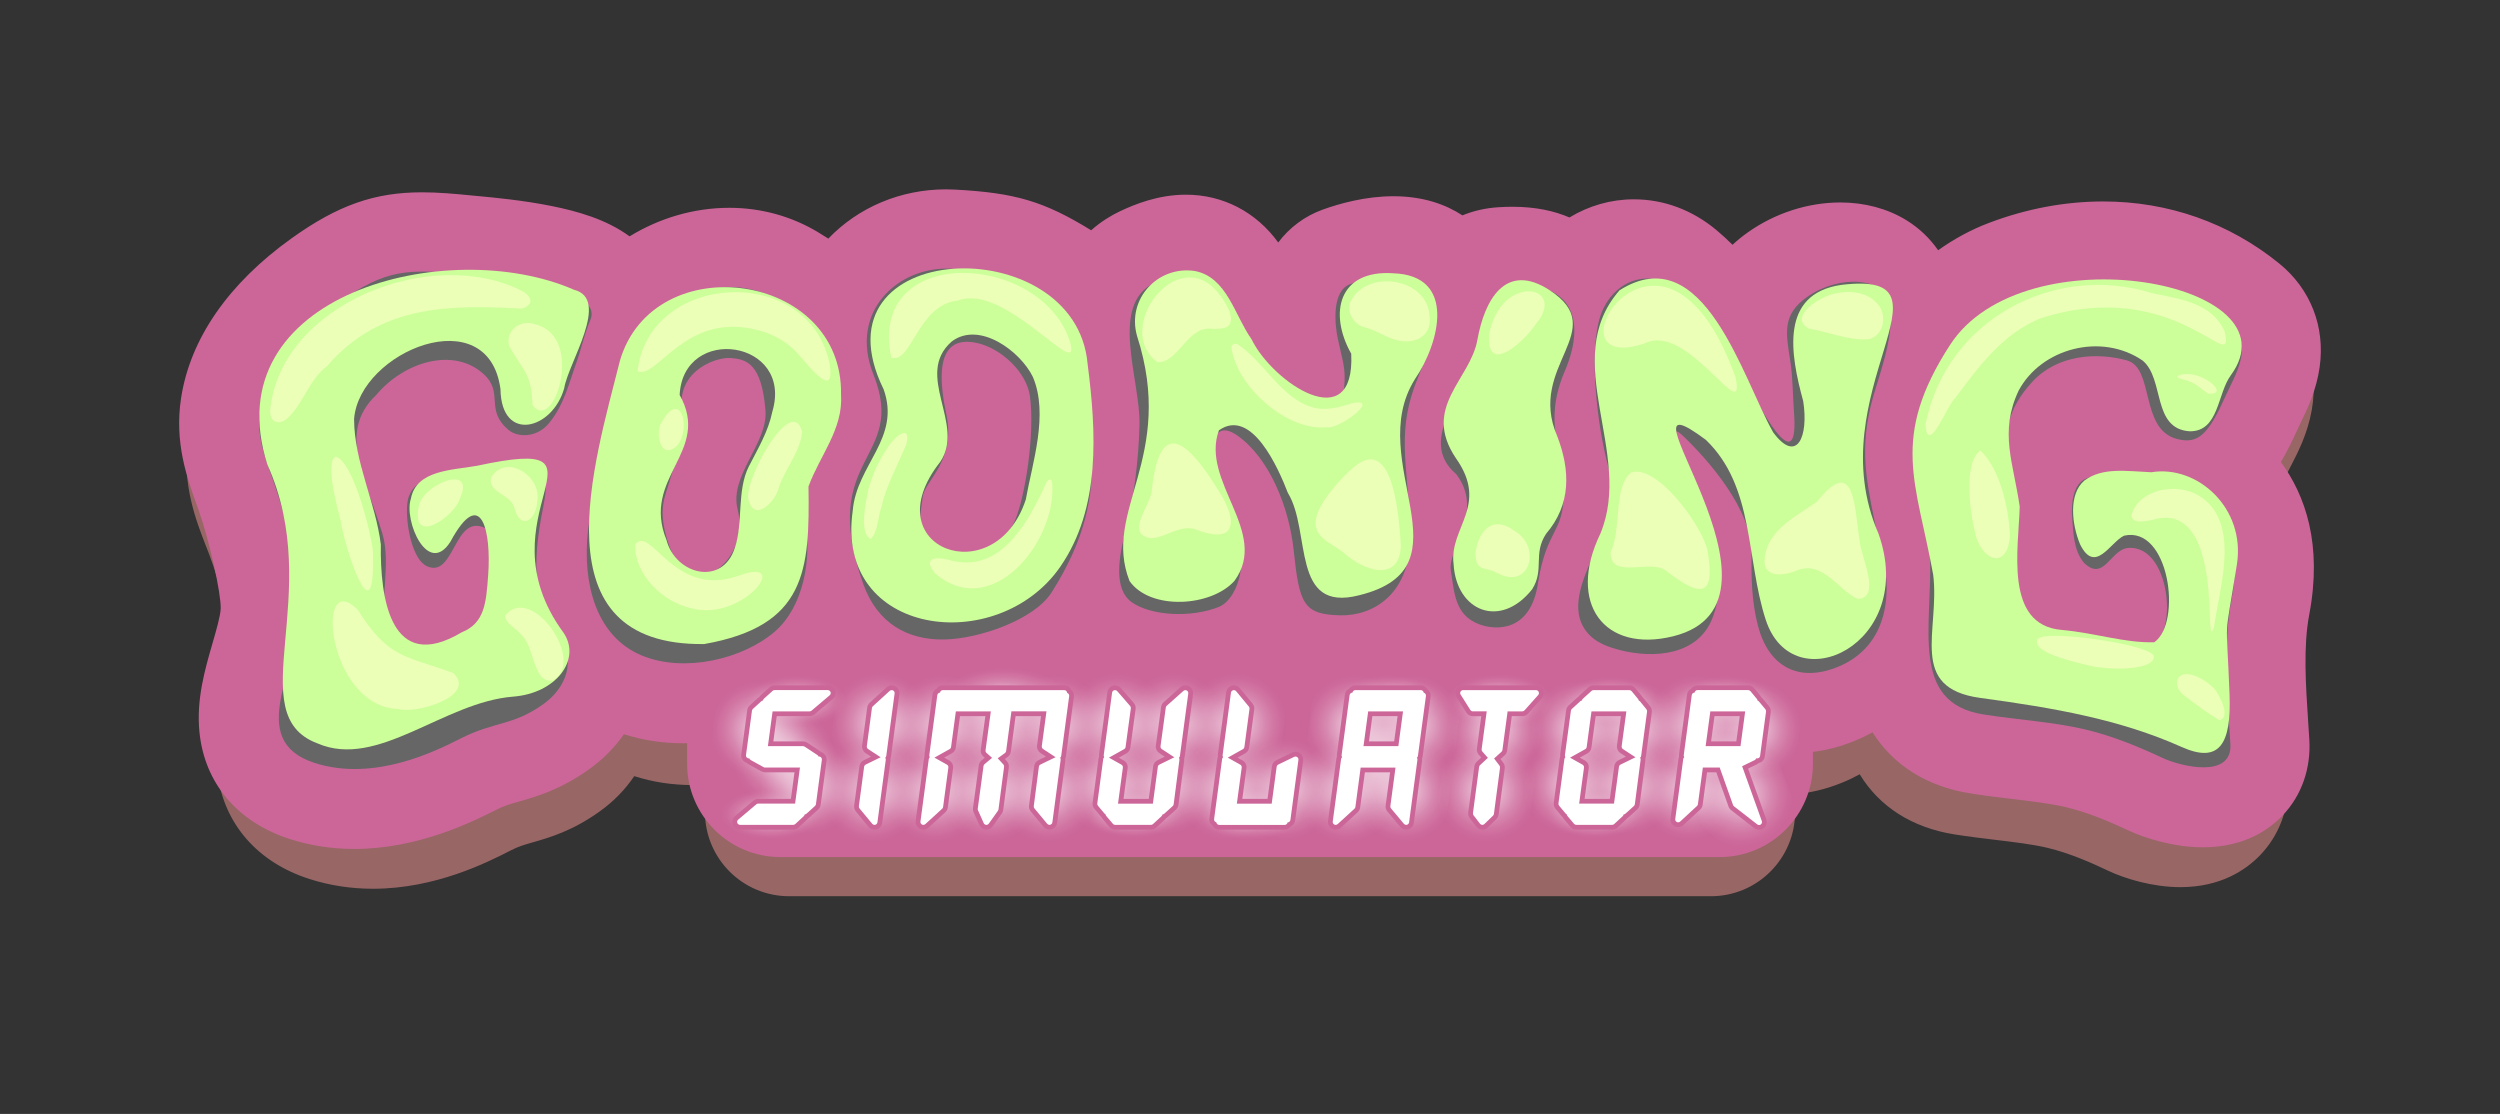 <?xml version="1.0" encoding="UTF-8"?>
<svg id="i" data-name="Tight_Glow" xmlns="http://www.w3.org/2000/svg" xmlns:xlink="http://www.w3.org/1999/xlink" viewBox="0 0 1571 700">
  <rect x="0" y="0" width="1571" height="700" fill="#333333" stroke="none"/>
  <defs>
    <style>
      .bh {
        opacity: .6;
      }

      .bi {
        fill: #ffc;
      }

      .bj {
        fill: url(#k);
      }

      .bk {
        fill: url(#as);
      }

      .bl {
        fill: url(#am);
      }

      .bm {
        fill: url(#w);
      }

      .bn {
        fill: url(#ao);
      }

      .bo {
        fill: url(#ak);
      }

      .bp {
        fill: url(#t);
      }

      .bq {
        fill: url(#ae);
      }

      .br {
        fill: url(#ay);
      }

      .bs {
        fill: url(#aj);
      }

      .bt {
        fill: #fff;
      }

      .bu {
        fill: url(#l);
      }

      .bv {
        fill: url(#ar);
      }

      .bw {
        fill: url(#o);
      }

      .bx {
        fill: url(#an);
      }

      .by {
        fill: url(#z);
      }

      .bz {
        fill: url(#bb);
      }

      .ca {
        fill: url(#ax);
      }

      .cb {
        fill: url(#q);
      }

      .cc {
        fill: url(#ap);
      }

      .cd {
        fill: url(#m);
      }

      .ce {
        fill: url(#aa);
      }

      .cf {
        fill: url(#ab);
      }

      .cg {
        fill: url(#aq);
      }

      .ch {
        fill: #666;
      }

      .ci {
        fill: url(#ai);
      }

      .cj {
        fill: url(#aw);
      }

      .ck {
        fill: url(#ac);
      }

      .cl {
        fill: url(#v);
      }

      .cm {
        fill: url(#az);
      }

      .cn {
        fill: url(#x);
      }

      .co {
        fill: url(#p);
      }

      .cp {
        fill: url(#y);
      }

      .cq {
        fill: url(#ba);
      }

      .cr {
        fill: #c69;
      }

      .cs {
        fill: url(#av);
      }

      .ct {
        fill: url(#al);
      }

      .cu {
        fill: url(#at);
      }

      .cv {
        fill: url(#r);
      }

      .cw {
        fill: url(#ag);
      }

      .cx {
        fill: url(#n);
      }

      .cy {
        fill: url(#u);
      }

      .cz {
        fill: #966;
      }

      .da {
        fill: url(#af);
      }

      .db {
        fill: url(#ad);
      }

      .dc {
        fill: url(#au);
      }

      .dd {
        fill: url(#ah);
      }

      .de {
        fill: #cf9;
      }

      .df {
        fill: url(#s);
      }
#j {
opacity: 1;
    animation: flickerGlow 2s linear  reverse infinite;
}
@keyframes flickerGlow {
    5% {
    opacity: .8;
    }
    10% {
    opacity: 1;
    }
    15% {
    opacity: .9;
    }
    20% {
    opacity: 01;
    }
    25% {
    opacity: 0.7;
    }
    30% {
    opacity: 0.9;
    }
    35% {
    opacity: 01;
    }
    40% {
    opacity: 0.9;
    }
    45% {
    opacity: 01;
    }
    50% {
    opacity: 01;
    }
    55% {
    opacity: 0.8;
    }
    60% {
    opacity: 0.7;
    }
    65% {
    opacity: 0.8;
    }
    70% {
    opacity: 0.9;
    }
    75% {
    opacity: 01;
    }
    80% {
    opacity: 0.2;
    }
    85% {
    opacity: 01;
    }
    90% {
    opacity: 0.8;
    }
    95% {
    opacity: 0.9;
    }
    100% {
    opacity: 0.7;
    }    
}
    </style>
    <radialGradient id="k" cx="484.44" cy="511.68" fx="484.44" fy="511.68" r="37.44" gradientTransform="translate(0 255.84) scale(1 .5)" gradientUnits="userSpaceOnUse">
      <stop offset="0" stop-color="#fff" stop-opacity=".8"/>
      <stop offset=".14" stop-color="#fff" stop-opacity=".6"/>
      <stop offset=".32" stop-color="#fff" stop-opacity=".39"/>
      <stop offset=".48" stop-color="#fff" stop-opacity=".22"/>
      <stop offset=".63" stop-color="#fff" stop-opacity=".1"/>
      <stop offset=".75" stop-color="#fff" stop-opacity=".03"/>
      <stop offset=".84" stop-color="#fff" stop-opacity="0"/>
    </radialGradient>
    <radialGradient id="l" cx="477.13" cy="458.4" fx="477.13" fy="458.4" r="36.39" gradientTransform="matrix(1,0,0,1,0,0)" xlink:href="#k"/>
    <radialGradient id="m" cx="492.62" cy="475.62" fx="492.62" fy="475.62" r="37.8" gradientTransform="matrix(1,0,0,1,0,0)" xlink:href="#k"/>
    <radialGradient id="n" cx="500.74" cy="440.35" fx="500.74" fy="440.35" r="37.47" gradientTransform="translate(0 220.18) scale(1 .5)" xlink:href="#k"/>
    <radialGradient id="o" cx="508.06" cy="493.61" fx="508.06" fy="493.61" r="36.41" gradientTransform="matrix(1,0,0,1,0,0)" xlink:href="#k"/>
    <radialGradient id="p" cx="548.17" cy="496.88" fx="548.17" fy="496.88" r="38.3" gradientTransform="matrix(1,0,0,1,0,0)" xlink:href="#k"/>
    <radialGradient id="q" cx="553.45" cy="455.14" fx="553.45" fy="455.14" r="38.4" gradientTransform="matrix(1,0,0,1,0,0)" xlink:href="#k"/>
    <radialGradient id="r" cx="587.14" cy="496.88" fx="587.14" fy="496.88" r="38.43" gradientTransform="matrix(1,0,0,1,0,0)" xlink:href="#k"/>
    <radialGradient id="s" cx="592.27" cy="455.93" fx="592.27" fy="455.93" r="37.8" gradientTransform="matrix(1,0,0,1,0,0)" xlink:href="#k"/>
    <radialGradient id="t" cx="630.62" cy="440.35" fx="630.62" fy="440.35" r="49.01" gradientTransform="translate(0 220.18) scale(1 .5)" xlink:href="#k"/>
    <radialGradient id="u" cx="622.66" cy="496.88" fx="622.66" fy="496.88" r="38.23" gradientTransform="matrix(1,0,0,1,0,0)" xlink:href="#k"/>
    <radialGradient id="v" cx="627.41" cy="458.58" fx="627.41" fy="458.58" r="36.58" gradientTransform="matrix(1,0,0,1,0,0)" xlink:href="#k"/>
    <radialGradient id="w" cx="658.06" cy="496.88" fx="658.06" fy="496.88" r="38.3" gradientTransform="matrix(1,0,0,1,0,0)" xlink:href="#k"/>
    <radialGradient id="x" cx="663.25" cy="455.98" fx="663.25" fy="455.98" r="37.87" gradientTransform="matrix(1,0,0,1,0,0)" xlink:href="#k"/>
    <radialGradient id="y" cx="697.59" cy="493.61" fx="697.59" fy="493.61" r="36.25" gradientTransform="matrix(1,0,0,1,0,0)" xlink:href="#k"/>
    <radialGradient id="z" cx="702.11" cy="455.14" fx="702.11" fy="455.14" r="38.31" gradientTransform="matrix(1,0,0,1,0,0)" xlink:href="#k"/>
    <radialGradient id="aa" cx="712.63" fx="712.63" r="35.49" xlink:href="#k"/>
    <radialGradient id="ab" cx="732.83" cy="493.61" fx="732.83" fy="493.61" r="36.39" gradientTransform="matrix(1,0,0,1,0,0)" xlink:href="#k"/>
    <radialGradient id="ac" cx="738" cy="455.14" fx="738" fy="455.14" r="38.4" gradientTransform="matrix(1,0,0,1,0,0)" xlink:href="#k"/>
    <radialGradient id="ad" cx="771.62" cy="496.09" fx="771.62" fy="496.09" r="37.94" gradientTransform="matrix(1,0,0,1,0,0)" xlink:href="#k"/>
    <radialGradient id="ae" cx="786.74" fx="786.74" r="38.12" xlink:href="#k"/>
    <radialGradient id="af" cx="776.74" cy="455.14" fx="776.74" fy="455.14" r="38.29" gradientTransform="matrix(1,0,0,1,0,0)" xlink:href="#k"/>
    <radialGradient id="ag" cx="807.55" cy="496.09" fx="807.55" fy="496.09" r="37.83" gradientTransform="matrix(1,0,0,1,0,0)" xlink:href="#k"/>
    <radialGradient id="ah" cx="846.28" cy="496.88" fx="846.28" fy="496.88" r="38.43" gradientTransform="matrix(1,0,0,1,0,0)" xlink:href="#k"/>
    <radialGradient id="ai" cx="851.4" cy="455.93" fx="851.4" fy="455.93" r="37.8" gradientTransform="matrix(1,0,0,1,0,0)" xlink:href="#k"/>
    <radialGradient id="aj" cx="866.89" cy="475.62" fx="866.89" fy="475.62" r="37.8" gradientTransform="matrix(1,0,0,1,0,0)" xlink:href="#k"/>
    <radialGradient id="ak" cx="872.27" cy="440.35" fx="872.27" fy="440.35" r="38.12" gradientTransform="translate(0 220.18) scale(1 .5)" xlink:href="#k"/>
    <radialGradient id="al" cx="882.21" cy="496.88" fx="882.21" fy="496.88" r="38.32" gradientTransform="matrix(1,0,0,1,0,0)" xlink:href="#k"/>
    <radialGradient id="am" cx="887.39" cy="455.93" fx="887.39" fy="455.93" r="37.93" gradientTransform="matrix(1,0,0,1,0,0)" xlink:href="#k"/>
    <radialGradient id="an" cx="942.33" cy="440.35" fx="942.33" fy="440.35" r="39.53" gradientTransform="translate(0 220.18) scale(1 .5)" xlink:href="#k"/>
    <radialGradient id="ao" cx="934.1" cy="496.77" fx="934.1" fy="496.77" r="38.38" gradientTransform="matrix(1,0,0,1,0,0)" xlink:href="#k"/>
    <radialGradient id="ap" cx="939.19" cy="458.85" fx="939.19" fy="458.85" r="36.62" gradientTransform="matrix(1,0,0,1,0,0)" xlink:href="#k"/>
    <radialGradient id="aq" cx="987.35" cy="493.61" fx="987.35" fy="493.61" r="36.25" gradientTransform="matrix(1,0,0,1,0,0)" xlink:href="#k"/>
    <radialGradient id="ar" cx="991.72" cy="458.4" fx="991.72" fy="458.4" r="36.39" gradientTransform="matrix(1,0,0,1,0,0)" xlink:href="#k"/>
    <radialGradient id="as" cx="1002.4" fx="1002.4" r="35.49" xlink:href="#k"/>
    <radialGradient id="at" cx="1011.93" cy="440.35" fx="1011.93" fy="440.35" r="35.49" gradientTransform="translate(0 220.18) scale(1 .5)" xlink:href="#k"/>
    <radialGradient id="au" cx="1022.61" cy="493.61" fx="1022.61" fy="493.61" r="36.39" gradientTransform="matrix(1,0,0,1,0,0)" xlink:href="#k"/>
    <radialGradient id="av" cx="1027.03" cy="458.4" fx="1027.03" fy="458.4" r="36.23" gradientTransform="matrix(1,0,0,1,0,0)" xlink:href="#k"/>
    <radialGradient id="aw" cx="1061.38" cy="496.09" fx="1061.38" fy="496.09" r="37.94" gradientTransform="matrix(1,0,0,1,0,0)" xlink:href="#k"/>
    <radialGradient id="ax" cx="1066.4" cy="455.93" fx="1066.4" fy="455.93" r="37.8" gradientTransform="matrix(1,0,0,1,0,0)" xlink:href="#k"/>
    <radialGradient id="ay" cx="1081.89" cy="475.62" fx="1081.89" fy="475.62" r="37.8" gradientTransform="translate(0 237.81) scale(1 .5)" xlink:href="#k"/>
    <radialGradient id="az" cx="1084.67" cy="440.35" fx="1084.67" fy="440.35" r="36.6" gradientTransform="translate(0 220.18) scale(1 .5)" xlink:href="#k"/>
    <radialGradient id="ba" cx="1093.95" cy="499.36" fx="1093.95" fy="499.36" r="39.07" gradientTransform="matrix(1,0,0,1,0,0)" xlink:href="#k"/>
    <radialGradient id="bb" cx="1101.75" cy="458.4" fx="1101.75" fy="458.4" r="36.25" gradientTransform="matrix(1,0,0,1,0,0)" xlink:href="#k"/>
  </defs>
  <g>
    <path class="cz" d="M1439.7,292.6c4.16-8.02,10.45-20.16,13.04-35.11,4.45-25.64-3.91-49.7-22.97-65.97-30.45-25.99-68.22-39.76-109.18-39.76-24,0-48.26,4.63-72.1,13.76-11.31,4.33-22.17,10.26-32.31,17.53-4.99-7.63-11.56-14.21-19.44-19.23-11.71-7.46-25.98-11.41-41.26-11.41-20.29,0-40.99,6.78-58.27,19.07-3.57,2.54-6.88,5.23-9.91,8.07-3.14-3.25-6.46-6.42-9.99-9.46-14.94-12.88-32.76-19.7-51.52-19.7-14.48,0-28.39,4.15-40.55,11.66-9.34-4.13-21.03-6.86-35.64-6.86-2.85,0-5.85.1-8.92.29-8.05.51-15.66,2.29-22.64,5.22-10.25-6.87-24.33-12.28-43.29-12.28-17.46,0-33.8,4.68-44.43,8.6-11.32,4.17-20.82,11.47-27.94,21.07-13.8-19.45-34.52-30.65-57.96-30.65-17.34,0-31.91,6.07-41.35,10.63-5.19,2.5-11.68,6.4-18.06,12.21-29.72-18.6-47.84-24.05-85.84-26.12-1.84-.1-3.71-.15-5.55-.15-28.54,0-55,11.6-73.46,31.61-2.1-1.36-4.21-2.68-6.31-3.97-16.82-10.32-36.21-15.78-56.06-15.78-22.63,0-44.09,6.75-62.34,18.3-14.99-11.05-33.47-16.19-49.43-19.46-17.99-3.69-36.58-5.46-46.57-6.41-1.36-.13-2.55-.24-3.54-.34-10.24-1.04-21.11-2.05-31.42-2.05-29.88,0-52.58,8.25-80.91,29.41-38.72,28.92-61.44,64.18-65.78,101.92-3.21,27.92,5.45,50.1,11.77,66.26.6,1.54,1.21,3.1,1.82,4.68,7.27,18.98,15.65,51.65,15.75,61.37.05,4.46-2.37,14.02-4.31,21.7-4.14,16.4-8.83,34.96-6.14,55.09,4.22,31.6,25.3,55.64,57.81,66.03,12.71,4.06,26.14,6.12,39.91,6.12,39.43,0,72.38-16.84,86.46-24.05l.29-.15c4.73-2.42,8.39-3.47,13.94-5.06,10.41-2.99,24.68-7.08,41.87-19.42,8.73-6.26,15.98-13.75,21.59-22.1,11.55,3.73,23.89,5.62,36.82,5.62h0c3.47,0,6.94-.14,10.4-.41-1.8,5.32-2.78,11.01-2.78,16.93v.44c0,29.21,23.68,52.89,52.89,52.89h579.24c29.21,0,52.89-23.68,52.89-52.89v-.44c0-3.69-.38-7.29-1.1-10.77,10.08-.65,20.36-3.07,30.63-7.25,3.85-1.56,7.54-3.33,11.08-5.28,12.38,20.37,32.87,33.53,59.48,37.77,8.91,1.42,17.49,2.45,25.79,3.44,11.9,1.43,23.13,2.77,32.6,4.99,14.1,3.31,28.49,9.77,38.09,14.34,10.56,5.03,28.07,10.39,45.55,10.39,0,0,0,0,0,0,25.23,0,41.03-10.76,49.84-19.8,11.96-12.26,18.32-28.81,17.89-46.61-.09-3.59-.2-7.28-.31-11.03-.69-22.99-1.41-46.82,3.06-66.73,9.84-43.85.24-74.69-14.25-95.7,4.39-6.97,8.13-14.38,11.57-21.6.36-.75,1.06-2.1,1.73-3.4ZM877.64,454.91c.92.7,1.88,1.37,2.84,2.03h-7.1c1.44-.63,2.87-1.31,4.26-2.03ZM793,449.88c4.02,2.95,8.18,5.25,12.31,7.05h-27.87c2.08-.69,4.13-1.44,6.13-2.25,3.29-1.34,6.44-2.94,9.44-4.8ZM704.01,456.94h-33.55c4.85-2.89,9.51-6.09,13.85-9.64,5.85,3.94,12.49,7.16,19.7,9.64ZM530.62,456.94h-2.7c.4-.4.81-.8,1.19-1.2.49.41,1,.8,1.5,1.2Z"/>
    <path class="cr" d="M1445.81,265.46c3.9-7.97,9.8-20.01,11.87-34.82,3.54-25.34-5.73-49.06-25.43-65.06-31.39-25.5-69.64-38.98-110.61-38.98-24.01,0-48.16,4.53-71.78,13.47-11.21,4.24-21.96,10.06-31.94,17.19-5.18-7.49-11.91-13.94-19.91-18.86-11.88-7.31-26.24-11.17-41.53-11.17-20.3,0-40.89,6.63-57.98,18.68-3.53,2.49-6.8,5.13-9.79,7.91-3.2-3.19-6.58-6.3-10.16-9.28-15.16-12.62-33.09-19.29-51.85-19.29-14.48,0-28.35,4.06-40.44,11.41-9.39-4.04-21.12-6.72-35.74-6.72-2.85,0-5.86.1-8.93.29-8.05.5-15.65,2.25-22.61,5.11-10.31-6.73-24.43-12.02-43.39-12.02-17.46,0-33.8,4.57-44.42,8.41-11.32,4.09-20.82,11.24-27.94,20.65-13.83-19.06-34.56-30.03-58-30.03-17.34,0-31.94,5.93-41.41,10.4-5.2,2.45-11.72,6.26-18.14,11.96-29.63-18.22-47.71-23.55-85.7-25.57-1.84-.1-3.71-.15-5.55-.15-28.54,0-55.15,11.35-73.91,30.96-2.08-1.34-4.18-2.63-6.26-3.9-16.68-10.11-36-15.46-55.87-15.46-22.65,0-44.25,6.61-62.76,17.94-14.77-10.84-33.16-15.86-49.05-19.07-17.91-3.61-36.46-5.34-46.43-6.27-1.36-.13-2.55-.24-3.53-.33-10.22-1.02-21.06-2.01-31.37-2.01-29.89,0-52.84,8.08-81.87,28.8-39.79,28.42-63.86,63.18-69.59,100.53-4.26,27.73,3.68,49.83,9.47,65.96.55,1.54,1.11,3.1,1.67,4.68,6.67,18.99,14,51.77,13.76,61.55-.11,4.49-2.9,14.12-5.14,21.86-4.8,16.56-10.23,35.33-8.22,55.73,3.16,32.12,23.83,56.63,56.71,67.25,12.86,4.15,26.53,6.26,40.62,6.26,40.33,0,74.48-17.21,89.07-24.56l.3-.15c4.89-2.47,8.66-3.54,14.36-5.16,10.71-3.05,25.37-7.22,43.21-19.78,9.04-6.37,16.61-13.98,22.5-22.46,11.69,3.78,24.23,5.7,37.41,5.7h0c.76,0,1.52-.01,2.28-.03v12.88c0,32.4,26.27,58.67,58.67,58.67h590.11c32.4,0,58.67-26.27,58.67-58.67v-7.45c8.71-1.03,17.51-3.34,26.28-6.93,3.89-1.59,7.61-3.38,11.18-5.36,13.07,20.7,34.27,34.09,61.54,38.41,9.13,1.45,17.92,2.5,26.42,3.51,12.19,1.45,23.7,2.83,33.43,5.09,14.5,3.37,29.4,9.97,39.34,14.63,10.95,5.14,29.02,10.62,46.91,10.62,0,0,0,0,0,0,25.81,0,41.58-11,50.27-20.22,11.77-12.5,17.66-29.35,16.57-47.44-.22-3.65-.47-7.38-.72-11.19-1.54-23.28-3.13-47.36.68-67.42,8.37-44.04-2.47-74.88-17.85-95.84,4.18-6.94,7.69-14.32,10.91-21.5.33-.74.99-2.08,1.62-3.38Z"/>
  </g>
  <g id="j" data-name="Glow">
    <path class="bj" d="M465.06,541.13c-10.33,0-19.57-6.45-23.11-16.16s-.66-20.59,7.23-27.26l11.45-9.67c4.44-3.75,10.07-5.81,15.88-5.81h23.29c7.19,0,14.03,3.15,18.7,8.61l4.04,4.72c8.6,10.05,7.72,25.09-1.99,34.07l-5.35,4.94c-4.55,4.21-10.52,6.54-16.71,6.54h-33.43Z"/>
    <path class="bu" d="M470.61,499.38c-4.85,0-9.69-1.43-13.85-4.27-7.7-5.25-11.78-14.39-10.54-23.63l3.75-27.88c.77-5.72,3.53-10.99,7.79-14.88l5.32-4.86c4.55-4.16,10.48-6.44,16.6-6.44.6,0,1.2.02,1.8.07,6.75.5,13,3.75,17.28,9l3.96,4.86c4.3,5.27,6.22,12.09,5.32,18.84l-3,22.27c-1.03,7.68-5.63,14.43-12.4,18.21l-10.04,5.6c-3.74,2.09-7.87,3.12-11.99,3.12Z"/>
    <path class="cd" d="M480.75,505.12c-4.18,0-8.29-1.07-11.95-3.1l-8.11-4.5c-7.8-4.33-12.65-12.55-12.66-21.47-.02-8.92,4.8-17.16,12.58-21.52l9.41-5.27c3.68-2.06,7.82-3.14,12.03-3.14h22.53c4.81,0,9.52,1.41,13.54,4.06l8.01,5.27c7.39,4.87,11.6,13.33,11.02,22.16-.58,8.83-5.85,16.67-13.82,20.54l-9.28,4.5c-3.35,1.62-7.02,2.47-10.74,2.47h-22.56Z"/>
    <path class="cx" d="M485.47,469.8c-7.06,0-13.77-3.03-18.45-8.32l-4.17-4.72c-8.91-10.09-8.06-25.48,1.91-34.52l5.45-4.94c4.53-4.11,10.42-6.38,16.54-6.38h33.43c10.33,0,19.56,6.45,23.11,16.14s.67,20.58-7.21,27.25l-11.42,9.67c-4.44,3.76-10.08,5.83-15.9,5.83h-23.29Z"/>
    <path class="bw" d="M505.55,534.59c-.56,0-1.12-.02-1.68-.06-6.66-.45-12.86-3.6-17.16-8.71l-4.07-4.83c-4.47-5.31-6.49-12.26-5.56-19.13l3.1-23.04c1.1-8.18,6.23-15.27,13.67-18.87l10.04-4.86c3.4-1.65,7.07-2.46,10.72-2.46,5.09,0,10.16,1.58,14.43,4.67,7.34,5.31,11.17,14.22,9.97,23.2l-3.73,27.9c-.77,5.78-3.57,11.09-7.89,15l-5.35,4.83c-4.54,4.1-10.43,6.36-16.51,6.36Z"/>
    <path class="co" d="M549.55,541.13c-7.22,0-14.21-3.18-18.96-8.92l-8.01-9.67c-4.38-5.29-6.35-12.16-5.44-18.96l3.31-24.75c1.09-8.16,6.19-15.23,13.58-18.84l9.94-4.86c3.43-1.68,7.13-2.5,10.81-2.5,5.08,0,10.12,1.57,14.39,4.64,7.36,5.3,11.21,14.23,10.01,23.23l-5.24,39.27c-1.29,9.69-8.21,17.7-17.61,20.4-2.24.64-4.53.96-6.79.96Z"/>
    <path class="cb" d="M555.11,499.38c-4.72,0-9.42-1.36-13.49-4.02l-8.55-5.6c-7.92-5.19-12.16-14.46-10.91-23.85l3.21-23.98c.77-5.73,3.53-11.01,7.8-14.91l10.59-9.67c4.64-4.24,10.59-6.44,16.6-6.44,3.89,0,7.8.92,11.4,2.8,9.17,4.79,14.36,14.81,12.99,25.07l-5.24,39.25c-1.12,8.38-6.47,15.61-14.16,19.12-3.26,1.49-6.76,2.23-10.24,2.23Z"/>
    <path class="cv" d="M580.19,541.13c-3.89,0-7.8-.92-11.4-2.8-9.17-4.79-14.36-14.81-12.99-25.07l5.24-39.27c1.08-8.09,6.1-15.12,13.4-18.76,3.47-1.73,7.24-2.59,11-2.59,4.16,0,8.31,1.05,12.05,3.15l8.66,4.86c8.79,4.94,13.68,14.73,12.35,24.73l-3.31,24.75c-.77,5.73-3.53,11.01-7.8,14.91l-10.59,9.67c-4.64,4.24-10.59,6.44-16.6,6.44Z"/>
    <path class="df" d="M585.75,499.38c-4.85,0-9.68-1.43-13.84-4.26-7.7-5.24-11.79-14.38-10.55-23.61l5.03-37.68c1.3-9.73,8.25-17.75,17.69-20.42,2.22-.63,4.47-.93,6.7-.93,7.28,0,14.32,3.23,19.07,9.05l8.01,9.81c4.31,5.28,6.24,12.1,5.33,18.85l-3,22.27c-1.03,7.68-5.63,14.43-12.4,18.21l-10.04,5.6c-3.74,2.09-7.87,3.12-11.99,3.12Z"/>
    <path class="bp" d="M635.43,469.8c-2.09,0-4.15-.27-6.14-.78-1.99.51-4.05.78-6.14.78h-22.77c-7.39,0-14.38-3.32-19.06-9.04l-7.9-9.67c-6.02-7.36-7.25-17.53-3.18-26.12,4.07-8.59,12.73-14.07,22.24-14.07h76.27c10.2,0,19.35,6.29,22.99,15.82,3.64,9.53,1.03,20.32-6.57,27.12l-10.8,9.67c-4.51,4.04-10.36,6.28-16.42,6.28h-22.53Z"/>
    <path class="cy" d="M619.84,541.13c-.81,0-1.62-.04-2.43-.12-8.79-.87-16.43-6.38-20.04-14.44l-3.62-8.1c-1.87-4.18-2.54-8.81-1.92-13.35l3.62-26.78c.82-6.07,3.88-11.62,8.58-15.56l5.24-4.39c4.6-3.86,10.21-5.75,15.8-5.75,6.66,0,13.28,2.69,18.12,7.95l4.04,4.39c4.94,5.37,7.24,12.64,6.29,19.87l-3.52,26.78c-.52,3.99-2.02,7.78-4.35,11.06l-5.76,8.1c-4.64,6.53-12.14,10.35-20.05,10.35Z"/>
    <path class="cl" d="M625.29,500.07c-5.87,0-11.71-2.09-16.35-6.22l-4.17-3.71c-6.13-5.45-9.14-13.59-8.04-21.72l3.42-25.1c.76-5.58,3.41-10.72,7.5-14.59l5.24-4.94c4.59-4.32,10.63-6.71,16.89-6.71.68,0,1.36.03,2.04.08,6.96.58,13.35,4.09,17.57,9.65l3.94,5.19c3.92,5.17,5.65,11.69,4.79,18.13l-3.31,24.86c-.89,6.68-4.49,12.71-9.94,16.67l-5.11,3.71c-4.33,3.14-9.4,4.69-14.45,4.69Z"/>
    <path class="bm" d="M659.47,541.13c-7.2,0-14.18-3.17-18.93-8.89l-8.03-9.67c-4.37-5.26-6.36-12.11-5.48-18.89l3.21-24.75c1.07-8.23,6.21-15.37,13.68-18.99l10.04-4.86c3.4-1.65,7.07-2.46,10.72-2.46,5.09,0,10.15,1.58,14.42,4.67,7.34,5.3,11.17,14.21,9.98,23.19l-5.21,39.27c-1.29,9.69-8.19,17.7-17.58,20.41-2.25.65-4.54.96-6.81.96Z"/>
    <path class="cn" d="M665.03,499.38c-4.72,0-9.42-1.36-13.49-4.02l-8.55-5.6c-7.93-5.19-12.17-14.48-10.9-23.87l3-22.27c.77-5.7,3.51-10.96,7.75-14.85l10.56-9.7c4.65-4.27,10.62-6.48,16.65-6.48,3.87,0,7.77.91,11.37,2.78,9.19,4.79,14.39,14.81,13.02,25.08l-5.01,37.57c-1.12,8.39-6.46,15.61-14.16,19.13-3.26,1.49-6.76,2.23-10.24,2.23Z"/>
    <path class="cp" d="M695.44,534.59c-.53,0-1.06-.02-1.59-.05-6.72-.44-12.97-3.61-17.29-8.77l-4.04-4.83c-4.43-5.29-6.43-12.2-5.51-19.05l3.73-27.9c1.08-8.09,6.1-15.11,13.4-18.76,3.47-1.73,7.23-2.59,11-2.59,4.16,0,8.31,1.05,12.05,3.15l8.66,4.86c8.8,4.94,13.69,14.75,12.34,24.75l-3.1,23.04c-.77,5.68-3.49,10.92-7.71,14.81l-5.24,4.83c-4.56,4.2-10.52,6.52-16.68,6.52Z"/>
    <path class="by" d="M695.44,499.38c-4.85,0-9.68-1.43-13.84-4.26-7.7-5.24-11.79-14.38-10.55-23.61l5.24-39.25c1.28-9.59,8.06-17.54,17.33-20.32,2.33-.7,4.71-1.04,7.06-1.04,7.02,0,13.84,3.01,18.58,8.47l8.11,9.34c4.65,5.35,6.76,12.44,5.8,19.46l-3.31,24.31c-1.04,7.67-5.64,14.4-12.39,18.17l-10.04,5.6c-3.74,2.09-7.87,3.12-11.99,3.12Z"/>
    <path class="ce" d="M700.78,541.13c-7.25,0-14.13-3.2-18.81-8.74l-4.17-4.94c-8.69-10.29-7.49-25.65,2.69-34.47l5.45-4.72c4.48-3.88,10.2-6.01,16.12-6.01h22.56c7.19,0,14.03,3.15,18.7,8.61l4.04,4.72c8.6,10.05,7.72,25.09-1.99,34.07l-5.35,4.94c-4.55,4.21-10.52,6.54-16.71,6.54h-22.53Z"/>
    <path class="cf" d="M730.38,534.59c-.56,0-1.12-.02-1.67-.06-6.66-.45-12.86-3.6-17.16-8.71l-4.07-4.83c-4.47-5.31-6.49-12.26-5.56-19.13l3.1-23.04c1.1-8.15,6.19-15.21,13.58-18.82l9.94-4.86c3.43-1.68,7.13-2.5,10.81-2.5,5.06,0,10.09,1.56,14.35,4.62,7.36,5.28,11.22,14.18,10.06,23.17l-3.62,27.9c-.75,5.81-3.56,11.16-7.9,15.09l-5.35,4.83c-4.54,4.1-10.43,6.36-16.51,6.36Z"/>
    <path class="ck" d="M739.66,499.38c-4.72,0-9.42-1.36-13.49-4.02l-8.55-5.6c-7.94-5.2-12.18-14.51-10.9-23.91l3.31-24.31c.79-5.81,3.64-11.15,8.02-15.06l10.48-9.34c4.61-4.11,10.47-6.23,16.38-6.23,3.94,0,7.9.94,11.53,2.87,9.09,4.82,14.22,14.8,12.86,25l-5.24,39.25c-1.12,8.38-6.47,15.6-14.16,19.12-3.26,1.49-6.76,2.23-10.24,2.23Z"/>
    <path class="db" d="M764.77,539.56c-3.86,0-7.74-.9-11.32-2.76-9.22-4.77-14.45-14.82-13.07-25.11l5.03-37.71c1.08-8.09,6.1-15.12,13.4-18.76,3.47-1.73,7.23-2.59,11-2.59,4.16,0,8.32,1.05,12.05,3.15l8.65,4.86c8.79,4.94,13.68,14.75,12.34,24.74l-3.1,23.04c-.76,5.66-3.47,10.89-7.66,14.77l-10.58,9.8c-4.66,4.31-10.66,6.56-16.73,6.56Z"/>
    <path class="bq" d="M766.19,541.13c-10.15,0-19.26-6.23-22.94-15.69-3.68-9.46-1.17-20.21,6.32-27.07l10.55-9.67c4.54-4.16,10.47-6.46,16.62-6.46h22.52c7.32,0,14.26,3.26,18.94,8.89l8.03,9.67c6.1,7.34,7.4,17.54,3.34,26.18-4.06,8.64-12.74,14.15-22.28,14.15h-41.1Z"/>
    <path class="da" d="M770.12,499.38c-4.85,0-9.68-1.43-13.84-4.26-7.7-5.24-11.79-14.38-10.56-23.61l5.24-39.25c1.29-9.7,8.21-17.71,17.61-20.4,2.24-.64,4.52-.96,6.78-.96,7.22,0,14.21,3.18,18.96,8.92l8,9.67c4.37,5.28,6.34,12.16,5.43,18.95l-3.21,23.98c-1.03,7.69-5.62,14.45-12.4,18.23l-10.03,5.6c-3.74,2.09-7.87,3.12-12,3.12Z"/>
    <path class="cw" d="M809.09,539.56c-7.22,0-14.22-3.19-18.97-8.93l-8.11-9.8c-4.37-5.29-6.34-12.16-5.42-18.96l3.1-23.04c1.1-8.18,6.23-15.27,13.66-18.87l10.03-4.86c3.41-1.65,7.07-2.46,10.73-2.46,5.09,0,10.15,1.58,14.43,4.67,7.34,5.31,11.17,14.22,9.97,23.2l-5.03,37.71c-1.29,9.7-8.21,17.71-17.62,20.41-2.24.64-4.52.95-6.78.95Z"/>
    <path class="dd" d="M839.33,541.13c-3.89,0-7.79-.92-11.39-2.8-9.17-4.79-14.36-14.81-13-25.07l5.24-39.27c1.08-8.09,6.1-15.12,13.4-18.76,3.47-1.73,7.23-2.59,11-2.59,4.16,0,8.32,1.05,12.05,3.15l8.65,4.86c8.79,4.94,13.68,14.73,12.34,24.72l-3.31,24.75c-.77,5.73-3.53,11.01-7.79,14.91l-10.58,9.67c-4.64,4.24-10.59,6.44-16.61,6.44Z"/>
    <path class="ci" d="M844.89,499.38c-4.85,0-9.68-1.43-13.84-4.26-7.7-5.24-11.79-14.38-10.56-23.61l5.03-37.68c1.3-9.73,8.25-17.75,17.69-20.42,2.22-.63,4.47-.93,6.7-.93,7.28,0,14.32,3.23,19.07,9.05l8,9.81c4.3,5.27,6.23,12.1,5.32,18.84l-3,22.27c-1.03,7.68-5.63,14.43-12.39,18.21l-10.04,5.6c-3.74,2.09-7.87,3.12-12,3.12Z"/>
    <path class="bs" d="M855.03,505.12c-4.18,0-8.3-1.07-11.96-3.1l-8.11-4.5c-7.8-4.33-12.64-12.55-12.66-21.47-.02-8.92,4.8-17.15,12.58-21.52l9.41-5.27c3.68-2.06,7.82-3.14,12.03-3.14h22.52c4.81,0,9.52,1.41,13.54,4.06l8,5.27c7.39,4.87,11.59,13.33,11.02,22.16-.58,8.83-5.85,16.67-13.81,20.53l-9.28,4.5c-3.35,1.63-7.02,2.47-10.75,2.47h-22.55Z"/>
    <path class="bo" d="M859.75,469.8c-7.32,0-14.26-3.26-18.94-8.89l-8.03-9.67c-6.1-7.34-7.4-17.54-3.34-26.18,4.06-8.64,12.74-14.15,22.28-14.15h41.1c10.15,0,19.26,6.23,22.94,15.69,3.68,9.46,1.17,20.21-6.32,27.07l-10.56,9.67c-4.54,4.16-10.47,6.46-16.62,6.46h-22.52Z"/>
    <path class="ct" d="M883.65,541.13c-7.16,0-14.11-3.13-18.86-8.8l-8.11-9.67c-4.44-5.3-6.45-12.22-5.53-19.08l3.31-24.75c1.1-8.19,6.23-15.28,13.67-18.89l10.03-4.86c3.41-1.65,7.07-2.46,10.73-2.46,5.09,0,10.15,1.58,14.43,4.67,7.34,5.31,11.17,14.22,9.97,23.2l-5.24,39.27c-1.29,9.67-8.17,17.66-17.53,20.38-2.27.66-4.57.98-6.86.98Z"/>
    <path class="bl" d="M889.2,499.38c-4.68,0-9.33-1.33-13.38-3.95l-8.65-5.6c-8-5.18-12.29-14.5-11.02-23.94l3-22.27c.77-5.71,3.51-10.96,7.75-14.85l10.69-9.81c4.65-4.26,10.61-6.48,16.65-6.48,3.88,0,7.78.91,11.37,2.79,9.19,4.79,14.39,14.81,13.02,25.08l-5.03,37.68c-1.12,8.36-6.44,15.57-14.1,19.1-3.28,1.51-6.8,2.26-10.3,2.26Z"/>
    <path class="bx" d="M946.44,469.8c-1.85,0-3.67-.21-5.44-.61-1.77.4-3.59.61-5.44.61h-10.04c-8.45,0-16.3-4.33-20.81-11.48l-6.1-9.67c-4.79-7.58-5.07-17.17-.74-25.02,4.33-7.85,12.59-12.73,21.55-12.73h45.82c9.7,0,18.5,5.7,22.46,14.55,3.96,8.86,2.36,19.21-4.1,26.45l-8.63,9.67c-4.67,5.23-11.35,8.22-18.36,8.22h-10.17Z"/>
    <path class="bn" d="M931.5,541.13c-.59,0-1.19-.02-1.78-.06-7.01-.51-13.47-3.99-17.75-9.56l-4.07-5.3c-3.98-5.19-5.73-11.75-4.87-18.23l3.86-29c.75-5.64,3.43-10.85,7.59-14.74l5.55-5.19c4.58-4.28,10.59-6.63,16.8-6.63.7,0,1.39.03,2.09.09,6.94.59,13.3,4.1,17.52,9.65l3.94,5.19c3.92,5.17,5.64,11.67,4.79,18.1l-3.83,29c-.72,5.48-3.27,10.56-7.24,14.42l-5.45,5.3c-4.61,4.48-10.77,6.97-17.16,6.97Z"/>
    <path class="cc" d="M937.05,500.4c-.47,0-.93-.01-1.4-.04-6.56-.37-12.7-3.35-17.05-8.28l-4.17-4.72c-4.73-5.35-6.9-12.5-5.95-19.58l3.21-23.84c.73-5.46,3.28-10.52,7.23-14.36l5.45-5.3c4.61-4.49,10.78-6.97,17.16-6.97.64,0,1.29.02,1.93.08,7.06.56,13.54,4.13,17.78,9.8l3.96,5.3c3.86,5.16,5.54,11.63,4.68,18.02l-3.21,23.84c-.78,5.78-3.58,11.1-7.91,15l-5.24,4.72c-4.53,4.09-10.41,6.33-16.48,6.33Z"/>
    <path class="cg" d="M985.2,534.59c-.53,0-1.06-.02-1.59-.05-6.72-.44-12.97-3.6-17.29-8.77l-4.04-4.83c-4.43-5.3-6.43-12.21-5.52-19.06l3.73-27.9c1.08-8.09,6.1-15.11,13.4-18.76,3.47-1.73,7.23-2.59,11-2.59,4.16,0,8.31,1.05,12.05,3.15l8.66,4.86c8.8,4.94,13.69,14.75,12.35,24.75l-3.11,23.04c-.77,5.68-3.49,10.92-7.71,14.81l-5.24,4.83c-4.56,4.2-10.52,6.52-16.68,6.52Z"/>
    <path class="bv" d="M985.2,499.38c-4.85,0-9.69-1.43-13.86-4.27-7.7-5.25-11.78-14.39-10.54-23.63l3.76-27.88c.77-5.72,3.53-10.99,7.79-14.89l5.32-4.86c4.55-4.16,10.48-6.44,16.6-6.44.6,0,1.2.02,1.8.07,6.75.5,13,3.75,17.27,8.99l3.97,4.86c4.3,5.27,6.23,12.1,5.32,18.84l-3,22.27c-1.04,7.68-5.63,14.43-12.4,18.21l-10.04,5.6c-3.74,2.08-7.87,3.12-11.99,3.12Z"/>
    <path class="bk" d="M990.55,541.13c-7.25,0-14.13-3.19-18.8-8.73l-4.17-4.94c-8.69-10.29-7.49-25.66,2.69-34.48l5.45-4.72c4.47-3.88,10.2-6.01,16.12-6.01h22.57c7.19,0,14.02,3.14,18.7,8.61l4.04,4.72c8.6,10.05,7.72,25.1-1.99,34.08l-5.35,4.94c-4.55,4.2-10.51,6.54-16.71,6.54h-22.54Z"/>
    <path class="cu" d="M1000.07,469.8c-7.06,0-13.77-3.03-18.44-8.31l-4.17-4.72c-8.92-10.09-8.07-25.48,1.91-34.53l5.45-4.94c4.53-4.1,10.42-6.38,16.53-6.38h22.54c7.36,0,14.33,3.29,19,8.97l4.07,4.94c8.43,10.24,7.23,25.31-2.71,34.09l-5.35,4.72c-4.5,3.97-10.29,6.16-16.29,6.16h-22.54Z"/>
    <path class="dc" d="M1020.16,534.59c-.56,0-1.11-.02-1.67-.06-6.66-.45-12.85-3.6-17.15-8.7l-4.07-4.83c-4.47-5.31-6.49-12.26-5.56-19.14l3.1-23.04c1.1-8.15,6.19-15.21,13.58-18.82l9.94-4.86c3.43-1.68,7.13-2.5,10.81-2.5,5.06,0,10.1,1.56,14.36,4.62,7.36,5.28,11.22,14.18,10.05,23.17l-3.63,27.9c-.76,5.81-3.56,11.16-7.9,15.09l-5.35,4.83c-4.54,4.1-10.42,6.35-16.5,6.35Z"/>
    <path class="cs" d="M1029.45,499.38c-4.72,0-9.41-1.36-13.48-4.02l-8.56-5.6c-7.93-5.19-12.18-14.48-10.91-23.88l3-22.27c.77-5.74,3.55-11.03,7.84-14.93l5.35-4.86c4.55-4.13,10.46-6.4,16.55-6.4.62,0,1.24.02,1.87.07,6.75.51,12.99,3.79,17.25,9.05l3.94,4.86c4.26,5.26,6.17,12.05,5.27,18.76l-3.73,27.88c-1.12,8.38-6.47,15.6-14.16,19.12-3.26,1.49-6.76,2.23-10.24,2.23Z"/>
    <path class="cj" d="M1054.53,539.56c-3.86,0-7.74-.91-11.32-2.76-9.21-4.78-14.44-14.82-13.07-25.11l5.03-37.71c1.08-8.09,6.1-15.12,13.4-18.76,3.47-1.73,7.24-2.59,11-2.59,4.16,0,8.31,1.05,12.05,3.15l8.66,4.86c8.8,4.94,13.69,14.75,12.34,24.75l-3.1,23.04c-.76,5.67-3.47,10.89-7.67,14.77l-10.59,9.8c-4.66,4.31-10.66,6.55-16.73,6.55Z"/>
    <path class="ca" d="M1059.89,499.38c-4.85,0-9.68-1.43-13.84-4.26-7.7-5.24-11.79-14.38-10.55-23.61l5.03-37.68c1.3-9.73,8.25-17.75,17.69-20.42,2.22-.63,4.47-.93,6.7-.93,7.28,0,14.32,3.23,19.07,9.05l8.01,9.81c4.31,5.28,6.24,12.1,5.33,18.85l-3,22.27c-1.03,7.68-5.63,14.43-12.4,18.21l-10.04,5.6c-3.74,2.09-7.87,3.12-11.99,3.12Z"/>
    <path class="br" d="M1070.03,505.12c-4.18,0-8.29-1.07-11.95-3.1l-8.11-4.5c-7.8-4.33-12.64-12.54-12.66-21.46-.02-8.92,4.78-17.15,12.56-21.52l9.39-5.27c3.68-2.07,7.83-3.15,12.05-3.15h22.56c4.81,0,9.52,1.41,13.54,4.06l8.01,5.27c7.39,4.87,11.6,13.33,11.02,22.16-.58,8.83-5.85,16.67-13.82,20.54l-9.28,4.5c-3.35,1.63-7.02,2.47-10.74,2.47h-22.56Z"/>
    <path class="cm" d="M1074.72,469.8c-7.33,0-14.28-3.27-18.96-8.92l-8.01-9.67c-6.08-7.34-7.37-17.54-3.32-26.17,4.06-8.63,12.74-14.14,22.27-14.14h31.84c7.36,0,14.33,3.29,19.01,8.97l4.07,4.94c8.42,10.24,7.23,25.3-2.71,34.08l-5.35,4.72c-4.5,3.97-10.29,6.17-16.3,6.17h-22.56Z"/>
    <path class="cq" d="M1105.39,541.24c-5.34,0-10.67-1.73-15.11-5.18l-14.63-11.37c-3.7-2.88-6.51-6.76-8.08-11.18l-8.24-23.15c-2.68-7.54-1.53-15.91,3.08-22.44,4.61-6.54,12.11-10.42,20.11-10.42h10.48c10.39,0,19.66,6.52,23.17,16.3l12.39,34.52c3.7,10.3.14,21.81-8.72,28.24-4.31,3.13-9.38,4.69-14.44,4.69Z"/>
    <path class="bz" d="M1104.22,499.38c-4.67,0-9.33-1.33-13.37-3.95l-8.66-5.6c-8-5.18-12.29-14.5-11.02-23.95l3-22.27c.77-5.74,3.55-11.03,7.83-14.92l5.35-4.86c4.55-4.13,10.46-6.4,16.56-6.4.57,0,1.14.02,1.71.06,6.7.47,12.92,3.65,17.21,8.82l4.04,4.86c4.4,5.29,6.38,12.18,5.47,19l-3.73,27.88c-1.12,8.36-6.44,15.56-14.1,19.09-3.28,1.51-6.79,2.26-10.3,2.26Z"/>
  </g>
  <g>
    <g>
      <path class="bt" d="M465.06,519.86c-1.4,0-2.66-.88-3.14-2.2-.48-1.31-.08-2.8.98-3.7l11.45-9.67c.6-.51,1.37-.79,2.16-.79h21.83l2.65-19.65h-20.22c-.57,0-1.13-.15-1.62-.42l-8.11-4.5c-.4-.22-.74-.52-1.02-.87-.45-.08-.89-.26-1.27-.52-1.06-.72-1.6-1.95-1.43-3.21l3.75-27.88c.11-.78.48-1.5,1.06-2.02l5.32-4.86c.26-.24.56-.43.87-.58.19-.37.44-.71.75-1l5.45-4.94c.62-.56,1.42-.87,2.25-.87h33.43c1.4,0,2.66.88,3.14,2.19.48,1.31.09,2.8-.98,3.71l-11.42,9.67c-.6.51-1.37.79-2.16.79h-21.96l-2.54,18.85h20.32c.66,0,1.29.19,1.84.55l8.01,5.27c.31.2.58.45.8.74.49.09.95.29,1.36.58,1,.72,1.52,1.93,1.35,3.15l-3.73,27.91c-.1.78-.48,1.51-1.07,2.04l-5.35,4.83c-.29.26-.62.47-.98.61-.18.35-.42.68-.71.95l-5.35,4.95c-.62.57-1.43.89-2.27.89h-33.43Z"/>
      <path class="cr" d="M520.18,433.67c.77,0,1.47.48,1.73,1.21.27.73.05,1.54-.54,2.04l-11.42,9.67c-.33.28-.76.44-1.19.44h-23.27s0,.07-.01.1l-2.93,21.75h22.04c.36,0,.71.11,1.02.3l8.01,5.27c.35.23.61.57.73.95.09-.01.19-.02.28-.02.38,0,.76.12,1.08.35.55.4.84,1.07.75,1.74l-3.73,27.9c-.06.43-.27.83-.59,1.12l-5.35,4.83c-.31.28-.71.45-1.13.47-.06.41-.25.8-.58,1.11l-5.35,4.94c-.34.32-.79.49-1.25.49h-33.43c-.77,0-1.47-.48-1.73-1.21-.27-.73-.05-1.54.54-2.04l11.45-9.67c.33-.28.76-.44,1.19-.44h23.14s0-.07.01-.1l3.04-22.54h-21.94c-.31,0-.62-.08-.9-.23l-8.11-4.5c-.41-.23-.71-.6-.85-1.03-.09.01-.19.02-.28.02-.36,0-.73-.11-1.04-.32-.58-.39-.88-1.08-.79-1.77l3.75-27.88c.06-.43.26-.82.58-1.12l5.32-4.86c.29-.26.65-.43,1.03-.47.06-.41.26-.8.59-1.1l5.45-4.94c.34-.31.78-.48,1.24-.48h33.43M520.18,430.67h-33.43c-1.21,0-2.36.45-3.26,1.26l-5.45,4.94c-.32.29-.6.62-.83.98-.28.17-.55.37-.8.59l-5.32,4.86c-.84.76-1.38,1.81-1.53,2.93l-3.75,27.88c-.25,1.83.55,3.61,2.08,4.65.41.28.84.49,1.3.63.32.33.69.61,1.1.84l8.11,4.5c.72.4,1.53.61,2.35.61h18.51l-2.24,16.65h-20.52c-1.14,0-2.25.41-3.13,1.14l-11.45,9.67c-1.55,1.31-2.12,3.46-1.42,5.37.7,1.9,2.52,3.18,4.55,3.18h33.43c1.22,0,2.39-.46,3.29-1.29l5.35-4.94c.29-.27.55-.57.76-.9.33-.18.64-.4.92-.65l5.35-4.83c.85-.77,1.4-1.82,1.55-2.95l3.73-27.9c.24-1.77-.52-3.52-1.96-4.57-.44-.32-.92-.55-1.42-.71-.24-.24-.5-.46-.79-.65l-8.01-5.27c-.79-.52-1.72-.8-2.67-.8h-18.61l2.13-15.85h20.65c1.14,0,2.26-.41,3.13-1.15l11.42-9.67c1.55-1.31,2.12-3.46,1.42-5.37-.7-1.9-2.52-3.18-4.55-3.18h0Z"/>
    </g>
    <g>
      <path class="bt" d="M549.55,519.86c-1,0-1.94-.44-2.58-1.21l-8.01-9.67c-.59-.72-.86-1.66-.74-2.58l3.31-24.75c.15-1.11.84-2.07,1.85-2.56l7-3.42-5.66-3.71c-1.07-.7-1.65-1.97-1.48-3.24l3.21-23.98c.1-.78.48-1.5,1.06-2.03l10.59-9.67c.62-.56,1.42-.88,2.26-.88.54,0,1.07.13,1.55.38,1.24.65,1.95,2.02,1.77,3.41l-5.24,39.25c-.06.42-.19.82-.39,1.18.11.42.14.85.08,1.29l-5.24,39.27c-.18,1.32-1.12,2.41-2.39,2.77-.3.09-.61.13-.92.13Z"/>
      <path class="cr" d="M560.35,433.67c.29,0,.58.07.85.21.69.36,1.08,1.11.97,1.88l-5.24,39.25c-.06.46-.29.87-.63,1.16.26.37.38.84.32,1.31l-5.24,39.27c-.1.73-.62,1.33-1.32,1.53-.17.05-.34.07-.51.07-.54,0-1.07-.24-1.42-.67l-8.01-9.67c-.33-.4-.48-.91-.41-1.42l3.31-24.75c.08-.61.46-1.14,1.02-1.41l9.36-4.58-7.87-5.15c-.59-.39-.91-1.08-.82-1.79l3.21-23.98c.06-.43.26-.83.58-1.12l10.59-9.67c.35-.32.79-.48,1.25-.48M560.35,430.67c-1.21,0-2.37.45-3.27,1.27l-10.59,9.67c-.84.77-1.38,1.81-1.54,2.94l-3.21,23.98c-.25,1.84.6,3.68,2.15,4.7l3.46,2.27-4.63,2.26c-1.46.71-2.46,2.1-2.67,3.71l-3.31,24.75c-.18,1.33.21,2.7,1.07,3.73l8.01,9.67c.92,1.12,2.28,1.76,3.73,1.76.45,0,.9-.06,1.34-.19,1.85-.53,3.21-2.11,3.47-4.02l5.24-39.27c.06-.43.06-.87,0-1.29.15-.38.26-.77.31-1.18l5.24-39.25c.27-2.01-.76-4-2.56-4.94-.69-.36-1.47-.55-2.24-.55h0Z"/>
    </g>
    <g>
      <path class="bt" d="M659.47,519.86c-1,0-1.94-.44-2.57-1.21l-8.03-9.67c-.59-.71-.86-1.65-.74-2.57l3.21-24.75c.15-1.12.84-2.09,1.86-2.58l7.09-3.43-5.64-3.69c-1.07-.7-1.65-1.98-1.48-3.25l2.72-20.18h-19.01l-3.15,23.66c-.12.9-.61,1.73-1.35,2.27l-3.18,2.31,2.4,2.61c.67.73.98,1.72.85,2.7l-3.52,26.78c-.07.54-.28,1.06-.59,1.5l-5.76,8.1c-.63.88-1.65,1.41-2.73,1.41-.11,0-.22,0-.33-.02-1.2-.12-2.24-.87-2.73-1.96l-3.62-8.1c-.26-.57-.35-1.2-.26-1.82l3.62-26.78c.11-.83.53-1.58,1.16-2.11l3.41-2.86-2.21-1.96c-.83-.74-1.24-1.85-1.09-2.95l3.1-22.76h-18.95l-2.84,21.08c-.14,1.04-.77,1.96-1.69,2.47l-7.19,4.01,5.5,3.09c1.2.67,1.86,1.99,1.68,3.36l-3.31,24.75c-.1.78-.48,1.5-1.06,2.03l-10.59,9.67c-.62.56-1.42.88-2.26.88-.54,0-1.08-.13-1.55-.38-1.24-.65-1.95-2.02-1.76-3.41l5.24-39.27c.06-.42.19-.82.39-1.18-.11-.42-.14-.85-.08-1.29l5.03-37.68c.16-1.19.94-2.19,2.03-2.65.57-1.11,1.73-1.82,2.98-1.82h76.27c1.47,0,2.72.94,3.17,2.26,1.03.7,1.59,1.94,1.43,3.2l-5.01,37.57c-.06.43-.2.84-.41,1.22.1.41.13.83.07,1.25l-5.21,39.27c-.17,1.32-1.11,2.41-2.39,2.77-.3.09-.61.13-.93.13Z"/>
      <path class="cr" d="M668.76,433.67c.99,0,1.8.78,1.84,1.76.1.03.19.07.29.12.69.36,1.08,1.11.98,1.88l-5.01,37.57c-.06.47-.3.88-.65,1.18.26.37.37.83.31,1.29l-5.21,39.27c-.1.73-.61,1.33-1.32,1.53-.17.05-.34.07-.51.07-.54,0-1.06-.24-1.42-.67l-8.03-9.67c-.33-.39-.48-.91-.41-1.42l3.21-24.75c.08-.62.47-1.15,1.03-1.42l9.47-4.59-7.85-5.14c-.59-.39-.91-1.09-.82-1.79l2.95-21.89h-22.04s0,.07-.01.1l-3.31,24.86c-.07.5-.34.95-.75,1.25l-4.54,3.3,3.54,3.85c.37.4.54.95.47,1.49l-3.52,26.78c-.04.3-.15.58-.33.83l-5.76,8.1c-.35.49-.91.78-1.5.78-.06,0-.12,0-.18,0-.66-.07-1.23-.48-1.5-1.08l-3.62-8.1c-.14-.31-.19-.66-.14-1l3.62-26.78c.06-.46.29-.87.64-1.17l4.74-3.98-3.51-3.12c-.46-.41-.69-1.02-.6-1.63l3.33-24.46h-21.98s0,.07-.01.1l-3,22.27c-.08.58-.42,1.08-.93,1.37l-9.53,5.32,7.83,4.4c.66.37,1.03,1.1.93,1.85l-3.31,24.75c-.06.43-.26.83-.58,1.12l-10.59,9.67c-.35.32-.79.48-1.25.48-.29,0-.58-.07-.85-.21-.69-.36-1.08-1.11-.97-1.88l5.24-39.27c.06-.46.29-.87.64-1.16-.26-.37-.38-.84-.32-1.31l5.03-37.68c.1-.73.62-1.33,1.33-1.53.12-.03.25-.06.37-.07.03-.18.08-.35.16-.52.31-.64.95-1.05,1.67-1.05h76.28M668.76,430.67h-76.28c-1.63,0-3.15.83-4.04,2.17-1.33.73-2.25,2.06-2.46,3.6l-5.03,37.68c-.06.43-.06.87,0,1.29-.15.38-.26.77-.31,1.18l-5.24,39.27c-.27,2.01.76,4,2.56,4.94.69.36,1.47.55,2.24.55,1.21,0,2.37-.45,3.27-1.27l10.59-9.67c.84-.77,1.38-1.81,1.54-2.94l3.31-24.75c.26-1.98-.69-3.89-2.43-4.87l-3.16-1.77,4.85-2.7c1.33-.74,2.24-2.08,2.44-3.59l2.66-19.78h15.92l-2.87,21.06c-.22,1.6.37,3.2,1.58,4.28l.91.81-2.08,1.74c-.93.78-1.53,1.86-1.69,3.06l-3.62,26.78c-.12.89,0,1.8.38,2.63l3.62,8.1c.71,1.58,2.22,2.67,3.95,2.84.16.02.32.02.48.02,1.57,0,3.04-.76,3.95-2.04l5.76-8.1c.46-.64.75-1.4.86-2.18l3.52-26.78c.19-1.43-.26-2.85-1.24-3.91l-1.26-1.37,1.81-1.32c1.07-.78,1.78-1.97,1.96-3.28l2.98-22.35h15.98l-2.49,18.48c-.25,1.84.6,3.68,2.15,4.7l3.42,2.24-4.71,2.28c-1.48.71-2.48,2.11-2.69,3.74l-3.21,24.75c-.17,1.33.22,2.69,1.08,3.72l8.03,9.67c.92,1.11,2.28,1.75,3.73,1.75.45,0,.91-.06,1.34-.19,1.85-.53,3.21-2.11,3.46-4.02l5.21-39.27c.06-.41.06-.83,0-1.24.16-.39.28-.8.33-1.23l5.01-37.57c.22-1.65-.43-3.29-1.67-4.34-.77-1.67-2.45-2.82-4.41-2.82h0Z"/>
    </g>
    <g>
      <path class="bt" d="M700.78,519.86c-.99,0-1.92-.43-2.56-1.19l-4.17-4.94c-.27-.32-.47-.68-.6-1.06-.21-.16-.41-.34-.58-.55l-4.04-4.83c-.6-.72-.87-1.66-.75-2.59l3.73-27.91c.06-.42.19-.82.39-1.18-.11-.42-.14-.85-.08-1.29l5.24-39.25c.17-1.3,1.1-2.39,2.36-2.76.31-.09.63-.14.96-.14.97,0,1.89.42,2.53,1.15l8.11,9.34c.63.73.92,1.69.79,2.65l-3.31,24.31c-.14,1.04-.77,1.96-1.69,2.47l-7.18,4.01,5.5,3.09c1.2.67,1.86,2,1.68,3.36l-2.82,20.95h18.88l2.94-21.85c.15-1.11.84-2.07,1.85-2.56l7-3.42-5.66-3.71c-1.07-.7-1.66-1.98-1.48-3.25l3.31-24.31c.11-.79.5-1.52,1.09-2.05l10.48-9.34c.61-.55,1.4-.85,2.23-.85.54,0,1.08.13,1.57.39,1.23.65,1.93,2.02,1.75,3.4l-5.24,39.25c-.06.42-.19.82-.39,1.18.11.41.14.85.08,1.28l-3.62,27.9c-.1.79-.48,1.52-1.08,2.05l-5.34,4.83c-.29.26-.62.47-.98.61-.18.36-.42.68-.72.95l-5.35,4.94c-.62.57-1.43.89-2.27.89h-22.53Z"/>
      <path class="cr" d="M700.68,433.67c.53,0,1.04.23,1.39.64l8.11,9.34c.35.4.51.93.44,1.46l-3.31,24.31c-.08.58-.42,1.08-.93,1.36l-9.53,5.32,7.83,4.4c.66.37,1.03,1.11.93,1.86l-3.05,22.65h21.91s0-.07.01-.1l3.1-23.04c.08-.61.46-1.14,1.02-1.41l9.36-4.58-7.87-5.15c-.6-.39-.91-1.09-.82-1.79l3.31-24.31c.06-.44.27-.84.6-1.13l10.48-9.34c.35-.31.79-.47,1.23-.47.3,0,.59.07.86.22.68.36,1.07,1.11.96,1.87l-5.24,39.25c-.06.46-.29.87-.64,1.16.26.37.38.84.32,1.3l-3.62,27.9c-.06.44-.27.84-.59,1.13l-5.35,4.83c-.31.28-.71.45-1.13.47-.06.41-.25.8-.58,1.1l-5.35,4.94c-.34.32-.79.49-1.25.49h-22.53c-.54,0-1.06-.24-1.41-.66l-4.17-4.94c-.26-.31-.4-.68-.43-1.06-.29-.11-.55-.3-.75-.54l-4.04-4.83c-.33-.4-.48-.92-.41-1.43l3.73-27.9c.06-.46.29-.87.64-1.16-.26-.37-.38-.84-.32-1.31l5.24-39.25c.1-.72.6-1.32,1.3-1.52.17-.05.35-.08.53-.08M700.68,430.67c-.47,0-.94.07-1.39.2-1.82.55-3.16,2.12-3.41,4l-5.24,39.25c-.06.43-.06.87,0,1.29-.15.38-.26.77-.31,1.18l-3.73,27.9c-.18,1.34.22,2.71,1.09,3.75l4.04,4.83c.15.18.31.34.48.5.18.4.42.77.71,1.11l4.17,4.94c.92,1.09,2.27,1.72,3.7,1.72h22.53c1.22,0,2.39-.46,3.29-1.29l5.35-4.94c.29-.27.55-.57.76-.9.33-.18.64-.4.92-.65l5.35-4.83c.85-.77,1.41-1.83,1.56-2.97l3.62-27.9c.06-.43.05-.85,0-1.27.15-.38.26-.77.31-1.18l5.24-39.25c.27-2-.75-3.98-2.53-4.92-.7-.37-1.48-.57-2.27-.57-1.19,0-2.34.44-3.22,1.23l-10.48,9.34c-.86.77-1.42,1.82-1.58,2.96l-3.31,24.31c-.25,1.84.59,3.69,2.15,4.71l3.46,2.27-4.63,2.26c-1.46.71-2.46,2.1-2.67,3.71l-2.77,20.55h-15.85l2.59-19.25c.27-1.98-.69-3.89-2.43-4.87l-3.16-1.77,4.85-2.7c1.32-.74,2.24-2.08,2.44-3.58l3.31-24.31c.19-1.38-.23-2.78-1.14-3.83l-8.11-9.34c-.92-1.06-2.25-1.67-3.66-1.67h0Z"/>
    </g>
    <g>
      <path class="bt" d="M766.19,519.86c-1.34,0-2.53-.78-3.07-2-1.18-.67-1.84-2-1.66-3.35l5.03-37.71c.06-.42.19-.82.39-1.18-.11-.42-.14-.85-.08-1.29l5.24-39.25c.18-1.32,1.12-2.41,2.39-2.77.3-.09.61-.13.92-.13,1,0,1.94.44,2.58,1.21l8,9.67c.59.72.86,1.66.74,2.58l-3.21,23.98c-.14,1.04-.77,1.97-1.69,2.48l-7.18,4.01,5.5,3.09c1.2.67,1.86,1.99,1.68,3.36l-2.82,20.96h18.87l2.94-21.85c.15-1.12.85-2.08,1.86-2.57l10.03-4.86c.45-.22.96-.33,1.46-.33.71,0,1.39.22,1.96.63,1,.72,1.52,1.93,1.36,3.16l-5.03,37.71c-.17,1.24-1,2.27-2.16,2.7-.58,1.08-1.72,1.77-2.95,1.77h-41.1Z"/>
      <path class="cr" d="M775.36,433.67c.54,0,1.07.24,1.42.67l8,9.67c.33.4.48.91.41,1.42l-3.21,23.98c-.08.58-.42,1.08-.93,1.37l-9.52,5.32,7.83,4.4c.66.37,1.03,1.11.93,1.86l-3.05,22.65h21.9s0-.07.01-.1l3.1-23.04c.08-.61.47-1.15,1.02-1.42l10.03-4.86c.26-.12.53-.18.8-.18.38,0,.76.12,1.08.35.55.4.84,1.07.75,1.74l-5.03,37.71c-.1.73-.62,1.33-1.32,1.53-.16.05-.32.07-.48.07-.03.17-.08.34-.15.5-.3.65-.96,1.06-1.67,1.06h-41.1c-.76,0-1.44-.47-1.72-1.18-.06-.14-.09-.29-.11-.44-.15-.03-.29-.09-.43-.16-.69-.36-1.08-1.11-.98-1.88l5.03-37.71c.06-.46.29-.87.64-1.16-.26-.37-.38-.84-.32-1.31l5.24-39.25c.1-.73.62-1.33,1.32-1.53.17-.05.34-.07.51-.07M775.36,430.67c-.45,0-.9.06-1.34.19-1.85.53-3.21,2.11-3.47,4.02l-5.24,39.25c-.06.43-.06.87,0,1.29-.15.38-.26.77-.31,1.18l-5.03,37.71c-.24,1.79.55,3.55,1.99,4.58.85,1.52,2.44,2.47,4.22,2.47h41.1c1.6,0,3.09-.8,3.98-2.09,1.41-.71,2.4-2.08,2.62-3.68l5.03-37.71c.24-1.77-.52-3.52-1.96-4.57-.83-.6-1.81-.92-2.84-.92-.73,0-1.46.17-2.11.48l-10.03,4.86c-1.47.71-2.47,2.1-2.69,3.71l-2.76,20.55h-15.84l2.59-19.25c.27-1.98-.69-3.89-2.43-4.87l-3.16-1.78,4.84-2.7c1.33-.74,2.24-2.08,2.44-3.59l3.21-23.98c.18-1.33-.21-2.69-1.07-3.73l-8-9.67c-.92-1.12-2.28-1.76-3.73-1.76h0Z"/>
    </g>
    <g>
      <path class="bt" d="M883.65,519.86c-.99,0-1.93-.44-2.57-1.2l-8.1-9.67c-.6-.72-.88-1.67-.75-2.59l3.02-22.55h-18.87l-3.13,23.44c-.1.78-.48,1.5-1.06,2.03l-10.58,9.67c-.62.56-1.42.88-2.26.88-.54,0-1.08-.13-1.55-.38-1.24-.65-1.95-2.02-1.76-3.41l5.24-39.27c.06-.42.19-.82.39-1.18-.11-.42-.14-.85-.08-1.29l5.03-37.68c.17-1.24,1-2.27,2.16-2.7.58-1.08,1.72-1.77,2.95-1.77h41.1c1.34,0,2.53.78,3.07,2.01,1.18.67,1.84,2,1.66,3.35l-5.03,37.68c-.06.42-.19.82-.39,1.18.11.42.14.85.08,1.29l-5.24,39.27c-.18,1.32-1.11,2.4-2.39,2.77-.3.09-.61.13-.93.13ZM877.41,467.38l2.54-18.85h-18.87l-2.54,18.85h18.87Z"/>
      <path class="cr" d="M892.82,433.67c.76,0,1.44.47,1.72,1.18.06.14.09.29.11.44.15.03.29.09.43.16.69.36,1.08,1.11.98,1.88l-5.03,37.68c-.06.46-.29.87-.64,1.16.26.37.38.84.32,1.31l-5.24,39.27c-.1.73-.61,1.32-1.32,1.53-.17.05-.34.07-.51.07-.54,0-1.06-.24-1.41-.66l-8.11-9.67c-.33-.4-.48-.92-.42-1.43l3.24-24.25h-21.9l-3.31,24.74c-.06.43-.26.83-.58,1.12l-10.58,9.67c-.35.32-.79.48-1.25.48-.29,0-.58-.07-.85-.21-.69-.36-1.08-1.11-.97-1.88l5.24-39.27c.06-.46.29-.87.64-1.16-.26-.37-.38-.84-.32-1.31l5.03-37.68c.1-.73.62-1.33,1.33-1.53.16-.04.32-.07.48-.07.03-.17.08-.34.15-.5.3-.65.96-1.06,1.67-1.06h41.1M856.82,468.88h21.9l2.94-21.85h-21.9s0,.07-.01.1l-2.93,21.75M892.82,430.67h-41.1c-1.6,0-3.09.8-3.98,2.09-1.41.71-2.4,2.08-2.62,3.69l-5.03,37.68c-.06.43-.06.87,0,1.29-.15.38-.26.77-.31,1.18l-5.24,39.27c-.27,2.01.76,4,2.56,4.94.69.36,1.47.55,2.24.55,1.21,0,2.37-.45,3.27-1.27l10.58-9.67c.84-.77,1.38-1.81,1.53-2.94l2.96-22.14h15.84l-2.79,20.85c-.18,1.35.22,2.72,1.09,3.76l8.11,9.67c.92,1.1,2.28,1.73,3.71,1.73.46,0,.91-.06,1.35-.19,1.84-.53,3.2-2.11,3.45-4.01l5.24-39.27c.06-.43.06-.87,0-1.29.15-.38.26-.77.31-1.18l5.03-37.68c.24-1.79-.55-3.55-1.99-4.58-.85-1.52-2.44-2.47-4.22-2.47h0ZM862.39,450.03h15.84l-2.13,15.85h-15.84l2.13-15.85h0Z"/>
    </g>
    <g>
      <path class="bt" d="M931.5,519.86c-.09,0-.18,0-.26-.01-.93-.07-1.81-.54-2.39-1.3l-4.07-5.3c-.55-.71-.78-1.59-.66-2.48l3.86-29c.1-.76.47-1.47,1.03-2l3.89-3.63-2.52-2.86c-.64-.73-.94-1.7-.81-2.66l2.97-22.08h-7.01c-1.16,0-2.21-.58-2.83-1.56l-6.1-9.67c-.65-1.03-.69-2.33-.1-3.4s1.71-1.73,2.93-1.73h45.82c1.85,0,3.35,1.5,3.35,3.35,0,.86-.32,1.67-.91,2.29l-8.57,9.6c-.63.71-1.54,1.12-2.5,1.12h-7.91l-3.09,22.97c-.1.78-.49,1.51-1.08,2.04l-3.64,3.28,2.55,3.36c.54.71.77,1.58.65,2.46l-3.83,29c-.1.74-.45,1.44-.99,1.96l-5.45,5.3c-.63.61-1.46.95-2.33.95Z"/>
      <path class="cr" d="M965.24,433.67c1.02,0,1.84.83,1.84,1.85,0,.49-.19.93-.5,1.26l-8.6,9.63c-.35.39-.85.62-1.38.62h-9.27c.01.14.01.29,0,.43l-3.21,23.84c-.06.43-.27.83-.59,1.13l-4.66,4.2,3.38,4.46c.29.39.42.88.36,1.36l-3.83,29c-.05.41-.25.79-.54,1.08l-5.45,5.3c-.35.34-.81.52-1.29.52-.04,0-.09,0-.13,0-.53-.04-1.01-.3-1.33-.72l-4.07-5.3c-.3-.39-.43-.88-.37-1.37l3.86-29c.06-.42.26-.81.57-1.11l4.96-4.63-3.49-3.95c-.35-.4-.52-.94-.45-1.47l3.2-23.78h-8.72c-.63,0-1.22-.32-1.56-.86l-6.1-9.67c-.36-.57-.38-1.29-.06-1.88.32-.59.94-.95,1.62-.95h45.82M965.24,430.67h-45.82c-1.77,0-3.39.96-4.24,2.51-.85,1.55-.8,3.43.15,4.93l6.1,9.67c.89,1.41,2.42,2.26,4.1,2.26h5.29l-2.74,20.38c-.19,1.39.24,2.8,1.17,3.85l1.56,1.76-2.82,2.64c-.82.76-1.35,1.79-1.5,2.9l-3.86,29c-.17,1.29.17,2.56.96,3.59l4.07,5.3c.84,1.1,2.12,1.78,3.49,1.88.12,0,.23.01.35.01,1.27,0,2.47-.49,3.38-1.37l5.45-5.3c.78-.76,1.28-1.76,1.43-2.84l3.83-29c.17-1.27-.17-2.54-.94-3.56l-1.72-2.27,2.61-2.36c.85-.77,1.41-1.82,1.56-2.95l2.92-21.67h6.6c1.38,0,2.7-.59,3.61-1.62l8.58-9.61c.83-.9,1.28-2.06,1.28-3.29,0-2.67-2.17-4.85-4.84-4.85h0Z"/>
    </g>
    <g>
      <path class="bt" d="M990.54,519.86c-.99,0-1.92-.43-2.56-1.19l-4.17-4.94c-.27-.32-.47-.68-.6-1.06-.21-.16-.41-.34-.58-.54l-4.04-4.83c-.6-.72-.87-1.66-.75-2.59l3.73-27.91c.06-.42.19-.82.39-1.18-.11-.42-.14-.86-.08-1.29l3.76-27.88c.1-.78.48-1.5,1.06-2.02l5.32-4.86c.26-.24.56-.43.87-.58.19-.38.44-.71.75-1l5.45-4.94c.62-.56,1.42-.87,2.25-.87h22.54c1,0,1.95.44,2.58,1.22l4.07,4.94c.22.27.4.57.53.89.29.19.55.42.77.69l3.94,4.86c.58.71.84,1.64.72,2.55l-3.73,27.88c-.06.42-.19.82-.39,1.18.11.41.14.85.08,1.28l-3.63,27.91c-.1.79-.48,1.52-1.07,2.05l-5.35,4.83c-.29.26-.62.47-.98.61-.18.36-.42.68-.72.95l-5.35,4.94c-.62.57-1.43.89-2.27.89h-22.54ZM1012.93,503.5l2.94-21.85c.15-1.11.84-2.07,1.85-2.56l7-3.42-5.67-3.71c-1.07-.7-1.65-1.98-1.48-3.25l2.72-20.18h-18.89l-2.84,21.08c-.14,1.04-.77,1.96-1.68,2.47l-7.19,4.01,5.5,3.09c1.2.67,1.86,2,1.68,3.36l-2.82,20.95h18.89Z"/>
      <path class="cr" d="M1023.89,433.67c.55,0,1.07.25,1.43.67l4.07,4.94c.24.29.37.63.41.98.34.11.65.31.88.6l3.94,4.86c.32.39.46.9.4,1.41l-3.73,27.88c-.06.46-.29.87-.64,1.16.26.37.38.84.32,1.3l-3.63,27.9c-.06.44-.27.84-.59,1.13l-5.35,4.83c-.31.28-.71.45-1.13.47-.06.41-.25.8-.58,1.11l-5.35,4.94c-.34.32-.79.49-1.25.49h-22.54c-.54,0-1.06-.24-1.41-.65l-4.17-4.94c-.26-.31-.41-.68-.43-1.06-.29-.11-.55-.29-.75-.54l-4.04-4.83c-.33-.4-.48-.92-.41-1.43l3.73-27.9c.06-.46.29-.87.64-1.16-.26-.37-.39-.84-.32-1.31l3.76-27.88c.06-.43.26-.82.58-1.12l5.32-4.86c.29-.26.65-.43,1.04-.47.06-.41.26-.8.59-1.1l5.45-4.94c.34-.31.78-.48,1.24-.48h22.54M992.32,505h21.92s0-.07.01-.1l3.1-23.04c.08-.61.46-1.14,1.02-1.41l9.37-4.58-7.87-5.15c-.59-.39-.91-1.09-.82-1.79l2.95-21.88h-21.92s0,.07-.01.1l-3,22.27c-.08.58-.42,1.08-.93,1.37l-9.53,5.32,7.84,4.4c.66.37,1.03,1.11.93,1.86l-3.05,22.65M1023.89,430.67h-22.54c-1.21,0-2.36.45-3.25,1.26l-5.45,4.94c-.32.29-.6.62-.83.98-.28.17-.55.37-.8.59l-5.32,4.86c-.84.77-1.38,1.81-1.53,2.93l-3.76,27.88c-.06.43-.06.87,0,1.3-.15.38-.26.77-.31,1.18l-3.73,27.9c-.18,1.34.22,2.71,1.09,3.75l4.04,4.83c.15.18.31.34.48.5.18.4.42.77.71,1.11l4.17,4.94c.92,1.09,2.27,1.72,3.7,1.72h22.54c1.22,0,2.39-.46,3.29-1.29l5.35-4.94c.29-.27.55-.57.76-.9.33-.18.64-.4.92-.65l5.35-4.83c.85-.77,1.41-1.83,1.56-2.97l3.63-27.9c.06-.43.05-.85,0-1.27.15-.38.26-.77.31-1.18l3.73-27.88c.18-1.32-.2-2.66-1.04-3.69l-3.94-4.86c-.22-.27-.46-.51-.73-.73-.16-.31-.35-.6-.57-.87l-4.07-4.94c-.92-1.12-2.29-1.77-3.74-1.77h0ZM1002.71,450.03h15.87l-2.49,18.48c-.25,1.84.6,3.68,2.15,4.7l3.46,2.26-4.63,2.26c-1.46.71-2.46,2.1-2.67,3.71l-2.77,20.55h-15.87l2.59-19.25c.27-1.98-.69-3.89-2.43-4.87l-3.16-1.77,4.85-2.7c1.33-.74,2.24-2.08,2.44-3.59l2.66-19.78h0Z"/>
    </g>
    <g>
      <path class="bt" d="M1105.39,519.97c-.74,0-1.47-.25-2.05-.71l-14.63-11.37c-.5-.39-.88-.92-1.1-1.52l-8.02-22.52h-8.22l-2.93,21.74c-.1.77-.47,1.48-1.04,2.01l-10.59,9.8c-.62.57-1.43.89-2.27.89-.53,0-1.07-.13-1.54-.38-1.25-.65-1.96-2.02-1.77-3.41l5.03-37.71c.06-.42.19-.82.39-1.18-.11-.42-.14-.85-.08-1.29l5.03-37.68c.17-1.24,1-2.27,2.16-2.7.58-1.08,1.72-1.77,2.95-1.77h31.84c1,0,1.95.44,2.58,1.22l4.07,4.94c.22.27.4.57.53.89.28.18.53.4.74.66l4.04,4.86c.6.72.87,1.66.74,2.58l-3.73,27.88c-.15,1.14-.87,2.11-1.92,2.59-.36.17-.75.27-1.14.3-.31.38-.7.69-1.14.91l-6.71,3.26,11.92,33.22c.5,1.39.01,2.97-1.19,3.84-.57.42-1.25.64-1.96.64ZM1092.42,467.38l2.54-18.85h-18.88l-2.54,18.85h18.88Z"/>
      <path class="cr" d="M1098.56,433.67c.55,0,1.07.25,1.43.67l4.07,4.94c.24.29.37.63.41.98.33.11.63.31.86.58l4.04,4.86c.33.4.48.91.41,1.42l-3.73,27.88c-.08.63-.48,1.17-1.06,1.43-.25.11-.51.17-.77.17-.19,0-.39-.03-.58-.09-.14.49-.49.91-.97,1.14l-7.92,3.84,12.38,34.49c.28.77.01,1.64-.65,2.12-.32.23-.7.35-1.08.35-.4,0-.8-.13-1.13-.39l-14.63-11.37c-.28-.22-.49-.51-.61-.84l-8.24-23.15c-.04-.12-.07-.24-.09-.37h-10.63l-3.1,23.04c-.06.42-.26.82-.58,1.11l-10.59,9.8c-.35.32-.8.49-1.25.49-.29,0-.58-.07-.85-.21-.69-.36-1.08-1.11-.98-1.88l5.03-37.71c.06-.46.29-.87.64-1.16-.26-.37-.38-.84-.32-1.31l5.03-37.68c.1-.73.62-1.33,1.33-1.53.16-.04.32-.07.48-.07.03-.17.08-.34.15-.51.3-.65.96-1.06,1.67-1.06h31.84M1071.82,468.88h21.91l2.94-21.85h-21.91s0,.07-.01.1l-2.93,21.75M1098.56,430.67h-31.84c-1.6,0-3.09.8-3.98,2.08-1.41.71-2.41,2.08-2.62,3.69l-5.03,37.68c-.06.43-.06.87,0,1.29-.15.38-.26.77-.31,1.18l-5.03,37.71c-.27,2.02.76,4.01,2.57,4.94.69.36,1.46.54,2.23.54,1.22,0,2.39-.46,3.29-1.29l10.59-9.8c.82-.76,1.36-1.8,1.51-2.91l2.75-20.44h5.85l7.66,21.52c.31.87.86,1.63,1.59,2.2l14.63,11.37c.85.66,1.9,1.02,2.97,1.02s2.01-.32,2.84-.92c1.73-1.26,2.44-3.54,1.72-5.56l-11.47-31.96,5.5-2.67c.45-.22.87-.51,1.23-.85.35-.07.7-.19,1.03-.34,1.52-.7,2.55-2.1,2.78-3.76l3.73-27.88c.18-1.34-.21-2.7-1.08-3.74l-4.04-4.86c-.21-.25-.44-.48-.69-.68-.16-.31-.35-.6-.57-.87l-4.07-4.94c-.92-1.12-2.29-1.77-3.74-1.77h0ZM1077.39,450.03h15.85l-2.13,15.85h-15.85l2.13-15.85h0Z"/>
    </g>
  </g>
  <g>
    <g>
      <path class="ch" d="M1382.86,308.7c-8.07-6.71-18.24-10.18-29.04-9.92-14.28.34-30.36-3.23-42.92,1.95-8.17,3.37-9.47,15.29-8.76,24.57.71,9.25.81,20.33,7.33,28.28,12.61,12.47,16.8-8.31,27.77-9.23,28.75-2.4,32.65,64.64,9.29,62.52-7.37-.67-16.01-3.68-23.9-4.58-14.62-1.68-32.64-3.54-45-5.76-22.35-4.02-14.12-47.29-10.61-58.59,4.16-13.39-2.61-31.63-4.91-45.1-3.73-21.82.41-36.87,14.77-52.68,15.84-17.44,40.93-18.89,59.67-13.67,17.46,4.87,7.96,43.14,31.33,49.33,13.83,3.67,20.05-3.23,31-27.67,5.28-11.78,18.05-31.1,2.17-44-40.79-33.14-91.16-33.45-133.17-17.56-39.19,14.83-65.33,57.22-65.33,97,0,12.34,9.33,34.17,10.32,64.92,1.47,45.49-13,93.09,33.49,100.45,21.59,3.42,43.38,4.63,63.37,9.29,17.99,4.19,35.15,11.45,49.24,18.06,11.15,5.23,43.94,13.4,42.6-8.77-1.67-27.69-4.99-60.75.75-90.95s-.24-51.93-19.47-67.92Z"/>
      <path class="ch" d="M1180.61,340.48c-6.35-32.67-12.75-53.43-4.95-85.74,3.77-15.59,15.11-42.44,12.09-62.65-2.7-18.09-31.82-19.84-52.12-5.52-15.91,11.21-13.39,22.76-10.58,40.47,1.56,9.84,1.5,21.57,2.3,32.08,3.14,41.74-18.66,1.33-26.33-11.9-12.66-21.84-25.25-47.07-46.14-64.46-17.08-14.22-37.97-7.7-47.19,10.78-10.55,21.17-4.2,73.55,2.88,99.45,6.16,22.54-.85,36.52-10.03,57.57-7.13,16.36-15.25,36.03-.66,49.5,4.61,4.25,11.35,6.71,17.68,8.36,21.38,5.56,49.73,3.76,58.76-20.53,7.61-20.48,5.4-49.2-5.57-66.88-6-9.67-10.08-18.75-14.47-29.65-1.69-4.2-9.26-27.46.75-17.98,16.45,15.58,44.08,46.99,43.66,74.29-.24,15.79.04,30.27,4.02,45.6,6.62,25.49,25.35,35.95,50.22,25.79,32.42-13.24,35.55-48.69,25.69-78.56ZM1077.23,212.49l.24.35-.24-.35ZM1077.79,213.18l-.19-.18.19.18Z"/>
      <path class="ch" d="M983.33,233.2c14.67-34.44,2.17-57.02-34.78-53.28-8.64.87-14.43,21.49-18.83,38.59-6.79,26.41-40.51,57.39-14.68,79.39,18.06,23.52-5.53,46.78-3.34,60.61,2.23,14.1,2.52,28.05,17.8,33.78,10.41,3.9,32.24,5.06,36.96-25.65,5.29-34.38,16.18-31.45,16.18-56.83,0-26.98-13.46-43.39.68-76.62Z"/>
      <path class="ch" d="M886.24,331.82c-1.93-42.45-9.01-61.27,5.12-95.33,34.69-83.66-32.08-61.85-42.89-57.94-11.63,4.2-9.86,24.94-7.72,34.71,3.91,17.82,5.49,19.2,3.12,37.31-.72,5.53-9.43,11.37-19.07,6.93-14.39-6.64-39.64-28.06-58.05-69.5-9.81-22.08-27.82-16.57-41.29-10.22-28.62,13.49-8.9,60.81-9.4,88.71-.41,22.48-3.97,48.82-8.44,65.82-4.47,17-8.31,37.81,3.68,46.2,12.26,8.59,37.47,9.81,54.64,2.86,13.14-5.32,21.67-35.16,5.31-62.14-12.4-20.46-14.88-60.68,6.54-45.38,20.03,14.31,32.3,44.97,35.16,71.95,3.58,33.8,6.05,40.37,29.43,40.88,19.48.42,45.79-12.4,43.86-54.85ZM889.8,180.33c-1.14-2.47-1.25-2.72,0,0h0Z"/>
      <path class="ch" d="M685.95,286.88c-1.4-30.46-2.21-84.89-24.42-98.73-23.04-14.36-33.08-17.65-63.89-19.29-33.01-1.76-64.61,26.84-48.76,66.55,21.61,54.16-35.3,50.32-6.46,131.45,8.9,25.04,28.07,35.38,50.9,35,21.66-.36,56.53-12.29,67.53-29.62,21.62-34.06,26.21-61.07,25.09-85.37ZM637.79,327.11c-9.25,21.23-31.25,20.51-44.89,21-20.27.72-14.14-27.34-13.04-35.96,1.33-10.36,21-22.33,14.85-51.65-3.76-17.93-8.82-51.14,19.24-44.96,15.43,3.4,31.23,18.58,33.25,33.37,3.32,24.28-3.26,64.08-9.41,78.19Z"/>
      <path class="ch" d="M525.89,249.58c-5.27-32.47-5.39-41.68-37.22-60.98-39.7-24.06-96.69,7.91-100.35,54.53-2.97,37.88-16.38,67.76-18.84,90.27-3.65,33.45,5.19,66.52,33.65,78.44,27.19,11.39,64.23,2,83.83-15,17.76-15.41,23.49-45.41,18.94-69.98-5.77-31.15,24.9-47.04,20-77.29ZM481.02,258.04c1.57,20.36-22.82,40.9-17.53,61.84,8.51,33.65-31.08,62.87-44.06,19.84-6.28-20.83-1.49-26.87,2.15-40.09,2.78-10.09,12.02-24.43,8.76-34.31-10.12-30.7,19.02-41.16,28.77-40.34,9.25.78,19.55,2.59,21.91,33.07Z"/>
      <path class="ch" d="M236.44,248.19c17.13-20.57,48.35-30.45,67.39-13.19,13.17,11.94.5,22.29,15.72,35.17,5.7,4.83,17.47,4.97,24.99-3.73,9.81-11.34,13.38-26.72,17-36.65,3.84-10.56,5.68-20,9.36-28.51,9.53-22.06-62.01-27.18-78.92-28.86-35.48-3.53-49.34-3.62-79.23,17.73-22.89,16.35-44.96,39.62-49.23,67.43-2.61,17,3.32,30.61,8.89,46.47,6.66,18.94,17.07,59.3,16.57,79.35-.88,35.73-35.62,81.71,8.71,96.02,37.62,12.14,76.6-7.7,92.12-15.52,21.17-10.67,32.11-7.67,51.28-21.17,15.72-11.07,20.22-28.44,10.89-40.78-16.33-21.59-18.28-45.57-10.63-83.25,4.88-24.05-.15-33.22-29.29-21.56-26.59,10.64-47.46-4.29-55.12,14.72-3.41,8.46.25,39.25,11.65,44.09,19,8.06,16.46-42.8,43.23-19.25,5.27,4.64,1.74,40.65-5.64,49.32-11.69,13.73-53.54,45.12-62.76,12.33-5.67-20.14,2.72-43.34-3.11-63-10.02-33.81-28.96-63.45-3.89-87.15Z"/>
    </g>
    <g>
      <path class="de" d="M1405.65,354.76c5.62-35.48-24.87-62.75-53.7-58-15.55-.66-30.66-3.3-42.16,5.23-10.04,8.67-7.92,27.4-2.64,40.13,9.5,19.03,18.85-1.36,27.61-5.5,28.46-6.48,36.6,54.64,19.02,66.96-18.22.64-37.29-5.9-58.4-7.75-36.24-3.18-26.79-51.66-26.2-77.47-3.91-27.6-13.02-46.73-.69-72.86,14.2-26.68,52-36.71,77.95-18.91,13.89,11.54,5.73,42.85,29.56,44.44,18.4.2,17.28-23.55,25.83-35.2,43.19-58.88-130-90.56-176.33-19.22-38.18,58.77-21.15,86.52-10.67,144.67,4.28,35.12-16.19,71.1,29.68,77.31,46.46,6.28,87.81,13.54,126.39,30.8,23.93,10.71,31.31-1.9,30.14-32.97-2.01-53.75-3.7-29.16,4.61-81.66Z"/>
      <path class="de" d="M1180.48,335.45c-38.64-88.74,55.03-165.9-23.35-156.43-38.92,5.65-32.03,43.61-24,73.03,3.54,22.46-4.01,39.72-18.87,19.64-19.21-33.83-43.6-122.82-96.55-89.26-38.47,44.05,9.16,102.19-12.07,152.97-21.17,43.83,2.57,75.12,45.75,64.44,86.22-21.33-43.98-171.6,20.59-123.42,30.69,29.54,25.06,74.66,37.63,113.11,17.11,52.31,95.41,15.06,70.87-54.08Z"/>
      <path class="de" d="M978.52,273.99c-19.19-44.35,34.14-66.35-4.8-91.67-27.66-17.99-40.87,6.19-45.33,31.26s-35.06,42.15-13.61,74.19c21.22,29.86-4.26,43.75-1.35,66.62,1.67,29.76,29.43,41.12,49.39,15.89,7.84-12.46.34-22.15,8.77-34.89,15.69-18.37,15.31-39.62,6.93-61.4Z"/>
      <path class="de" d="M875.45,171.72c-34.1-2.28-40.8,24.82-26.34,50.56,2.57,52.95-49.42,18.21-62.63-9.09-10.71-15.08-15.43-39.03-35.67-42.9-23.37-3.47-42.84,17.73-36.32,40.75,24.8,76.82-22.22,109.68-4.67,154.13,13.22,18.68,51.51,16.1,65.94-.19,22.24-30.5-21.66-62.46-9.78-94.59,20.58-14.45,37.35,23.89,43.33,39.38,14.83,24.11,1.62,75.42,44.73,64.3,71.74-17.61,2.55-83.81,35.08-135.78,15.55-22.69,26.46-65.3-13.67-66.56Z"/>
      <path class="de" d="M683.44,228.59c-7.52-85.2-175.01-79.33-128.16,16.08,10.98,30.78-17.06,47.33-19.43,76.35-11.3,79.1,91.2,91.94,130.47,35.06,25.48-36.91,22.61-84.56,17.12-127.49ZM644.58,314.02c-19.49,58.92-96.42,30.42-53.8-23.71,16.17-23.66-16.7-54.58,7.26-75.71,17.3-13.08,43.11,6.01,51.01,22.25,10.05,23.62-.36,54.06-4.46,77.17Z"/>
      <path class="de" d="M528.5,248.02c1.49-77.28-117.56-93.37-138.9-21.51-16.07,64.34-52.94,179.51,52.89,178.22,64.06-11.3,66.39-46.13,65.56-99,7.07-19.41,21.91-36.13,20.45-57.71ZM485.33,258.75c-2.56,12.4-9.05,23.23-14.81,34.45-7.6,15.19-3.42,35-8.67,50.78-7.66,24.64-37.24,17.29-43.02-4.62-16.16-39.67,28.42-55.18,8.26-91.18,2.19-44.57,71.73-34.68,58.23,10.56Z"/>
      <path class="de" d="M354.27,397.81c-54.62-74.26,39.79-125.33-54.37-105.15-14.98,2.82-38.29,2.42-41.68,20.68-4.72,13.82,10.74,49.32,24.83,27.04,19.42-35.83,25.73-6.35,23.72,20.98-1.26,17.17-2.08,30.17-16.64,35.99-45.03,26.86-51.33-22.34-50.81-55.12-3.26-26.56-16.83-52.06-16.81-79.01,3.41-42.5,84.43-75.55,91.99-18.7.48,34.11,32.91,25.5,40.08-.7,2.49-15.73,29.29-55.89,6.11-61.74-79.18-34.71-226.85,2.77-192.67,109.89,36.55,81.31-17.32,157.02,31.54,175.19,37.86,16.39,79.22-25.99,122.93-29.4,27.21-2.12,42.76-23.41,31.78-39.94Z"/>
    </g>
    <g class="bh">
      <path class="bi" d="M289.12,313.14c10.07-22.59-24.25-8.4-25.92,5.13-5.12,25.08,22.07,6.8,25.92-5.13Z"/>
      <path class="bi" d="M284.82,422.89c-31.01-11.25-40.56-8.97-60.15-39.9-27.09-26.76-19.2,61.2,25.58,62.53,10.55,3.44,49.99-8.05,34.57-22.63Z"/>
      <path class="bi" d="M205.53,230.07c33.08-38.36,76-38.68,122.2-36.15,7.45-2.04,7.14-6.98.97-10.71-56.72-29.74-152.74,7.62-158.96,74.81.03,7.39,4.85,9.18,10.31,5.36,10.36-8.98,13.99-24.75,25.48-33.32Z"/>
      <path class="bi" d="M415.96,264.91c-4.66,6.67-1.12,24.18,8.85,15.78,9.8-9.3,3.79-37.26-8.85-15.78Z"/>
      <path class="bi" d="M470.65,315.03c4.14,13.23,16.94-.53,18.67-8.35,3.86-12.04,13.57-22.59,14.75-35.35-6.71-25.29-38.53,33.71-33.43,43.7Z"/>
      <path class="bi" d="M399.17,342.07c-.68,18.69,17.07,36.22,34.92,40.07,32.62,9.38,65.36-33.78,29.11-20.04-40.17,13.52-54.14-32.47-64.02-20.03Z"/>
      <path class="bi" d="M587.57,360.34c35.28,30.04,75.07-18.62,73.73-54.5.15-2.72-.74-7.12-3.72-2.77-10.72,23.84-27.88,56.61-59.01,49.36-8.12-2.46-20.13-3.42-11,7.91Z"/>
      <path class="bi" d="M547.31,338.58c4.51-4.8,4.26-13.61,6.55-19.78,3.13-14.17,10.42-26.66,15.79-39.93,3.09-13.5-8.33-3.65-11.44,1.84-5.71,7.92-9.89,17.28-12.47,26.63-1.42,6.87-6.41,28.47,1.58,31.24Z"/>
      <path class="bi" d="M727.35,227.6c13.39.61,18.94-23.68,35-20.9,4.19-.22,8.33.06,10.4-2.82,3.11-5.67-3.76-15.56-7.43-20.06-25.72-31.31-66.16,23.07-37.97,43.78Z"/>
      <path class="bi" d="M848.13,190.94c-1.5,6.67,3.12,13.16,9.65,14.8,8.7,2.23,16.1,8.68,25.34,8.75,9.46.34,16.51-5.68,15.2-15.49-.66-24.91-41.28-30.69-50.2-8.06Z"/>
      <path class="bi" d="M833.66,268.46c7.37,1.85,34.8-18.8,16.07-15.11-7.7,2.5-17.02,5.12-24.98,2.55-19.27-5.26-30.81-29-47-39.52-2.04-.89-3.87-.21-3.9,2.5,3.94,25.31,35.87,52.27,59.81,49.57Z"/>
      <path class="bi" d="M765.46,307.9c-18.47-30-36.51-46.74-41.59-.65-.03,9.85-17.93,28.52-.42,30.97,9.19-.5,17.2-8.04,26.79-5.91,27.22,10.79,28.08-4.82,15.21-24.41Z"/>
      <path class="bi" d="M964.99,203.76c20.73-24.37-21.5-32.82-29.13,5.96-2.32,27.39,22.44,4.45,29.13-5.96Z"/>
      <path class="bi" d="M1152.84,184.54c-8.23,1.26-29.56,14.31-16.33,21.88,12.14,2.1,25.62,7.81,37.85,6.72,9.63-2.31,11.75-15.23,5.51-22.15-6.54-7.74-17.7-8.61-27.03-6.46Z"/>
      <path class="bi" d="M1090.66,237.23c-46.07-128.41-123.92.99-56.9-21.51,26.78-13.55,63.5,53.88,56.9,21.51Z"/>
      <path class="bi" d="M1168.65,340.04c-3.41-19.86-2.53-55.54-27.05-24.59-12.72,8.73-30.24,17.51-32.43,33.8-2.71,14.32,11.41,13.04,20.58,8.94,16.17-5.59,25.05,12.3,37.56,18.17,15.44-.53,1.74-27.57,1.34-36.32Z"/>
      <path class="bi" d="M1387.61,247.33c14.96,1.28-4.85-16.25-18.36-11.46-3.77,1.81,4.62,2.81,6.07,3.65,4.7,1.38,8.43,5.45,12.29,7.81Z"/>
      <path class="bi" d="M1282.44,199.95c85.57-27.1,122.62,38.6,115.56,8.44-7.88-18.04-27.66-20.38-45.78-24.22-61.04-19.04-129.14,16.29-142.24,82.54,1.38,20.79,14.08-13,18.46-16.32,15.62-20.86,29.97-40.56,54-50.44Z"/>
      <path class="bi" d="M1244.46,283.08c-11.31,8.14-6.22,41.4-2.63,54.44,5.32,16.27,19.87,19.18,21.24-.71-.66-16.98-6.05-41.93-18.61-53.73Z"/>
      <path class="bi" d="M1280.22,401.95c-2.5,7,14.33,12,32.83,16.33,13.03,3.05,40.5,3,40.5-5.67,0-7.52-70.82-17.7-73.33-10.67Z"/>
      <path class="bi" d="M1394.71,452.57c7.45-1.96-.03-15.91-3.28-19.84-3.85-4.23-12.3-9.59-18.23-9.12-7.37,1.01-6.05,9.12-1.43,12.83,7.33,5.67,15.04,11.47,22.95,16.13Z"/>
      <path class="bi" d="M1388.45,382.02c.43,3.08-.07,21.79,2.83,11.91,4.08-26.83,16.96-66.85-10.11-82.82-13.62-7.85-37.2-3.93-41.79,12.71.59,5.78,8.88,3.61,12.97,2.92,30.75-9.57,35.29,32.12,36.1,55.28Z"/>
      <path class="bi" d="M1073.05,346.35c-2.61-14.8-31.83-55.39-48.19-49.36-11.19,9.28-5.66,35.33-12.77,50.03-.31,17.84,25.63,3.59,35.28,11.95,20.31,15.77,30.95,17.46,25.68-12.62Z"/>
      <path class="bi" d="M951.51,333.48c-12.5-9.48-22.36-1.4-24.37,14.31.45,12.1,5.94,7.9,13.64,12.3,21.02,11.07,28.03-16.86,10.73-26.61Z"/>
      <path class="bi" d="M827.09,325.48c-2.64,11.98,9.33,15.73,17.05,21.6,11.96,11.41,35.15,19.54,36.2-3.93-1.03-12.94-3.42-71.46-29.56-49.68-7.89,6.7-21.54,21.58-23.69,32.02Z"/>
      <path class="bi" d="M560.06,224.7c12.75,4.35,16.62-33.38,41.86-35.83,30.06-11.64,78.24,52.97,70.51,26.04-17.8-56.77-127.63-62.19-112.37,9.79Z"/>
      <path class="bi" d="M521.34,228.7c-12.76-63.53-113.78-58.07-120.71,4.56,12.19,5.27,29.13-35.98,72.71-26.49,9.8,1.91,19.13,6.54,26.31,13.6,5.78,5.76,25.74,33.55,21.69,8.34Z"/>
      <path class="bi" d="M308.64,300c-2.54,9.7,12.58,10.47,14.53,19.1,4.14,15.1,13.99,7.23,14.46-4.22,2.77-15.77-19.57-30.16-28.99-14.88Z"/>
      <path class="bi" d="M317.59,386.59c-.57,5.19,6.78,7.97,9.56,11.94,8.91,6.82,7.45,31.19,20.14,29.1,21.47-11.16-12.84-61.22-29.7-41.05Z"/>
      <path class="bi" d="M213.99,326.96c2.95,18.94,22.17,76.69,20.33,19.15-1.15-11.27-12.33-56.05-23.23-59.15-7.38,2.64,1.26,33.65,2.9,40Z"/>
      <path class="bi" d="M336.52,203.85c-9.17-3.49-19.03,3.5-16.63,13.47,8.49,15.44,14.24,17.08,14.69,37.01,13.05,19.14,33.51-42.5,1.95-50.48Z"/>
    </g>
  </g>
</svg>